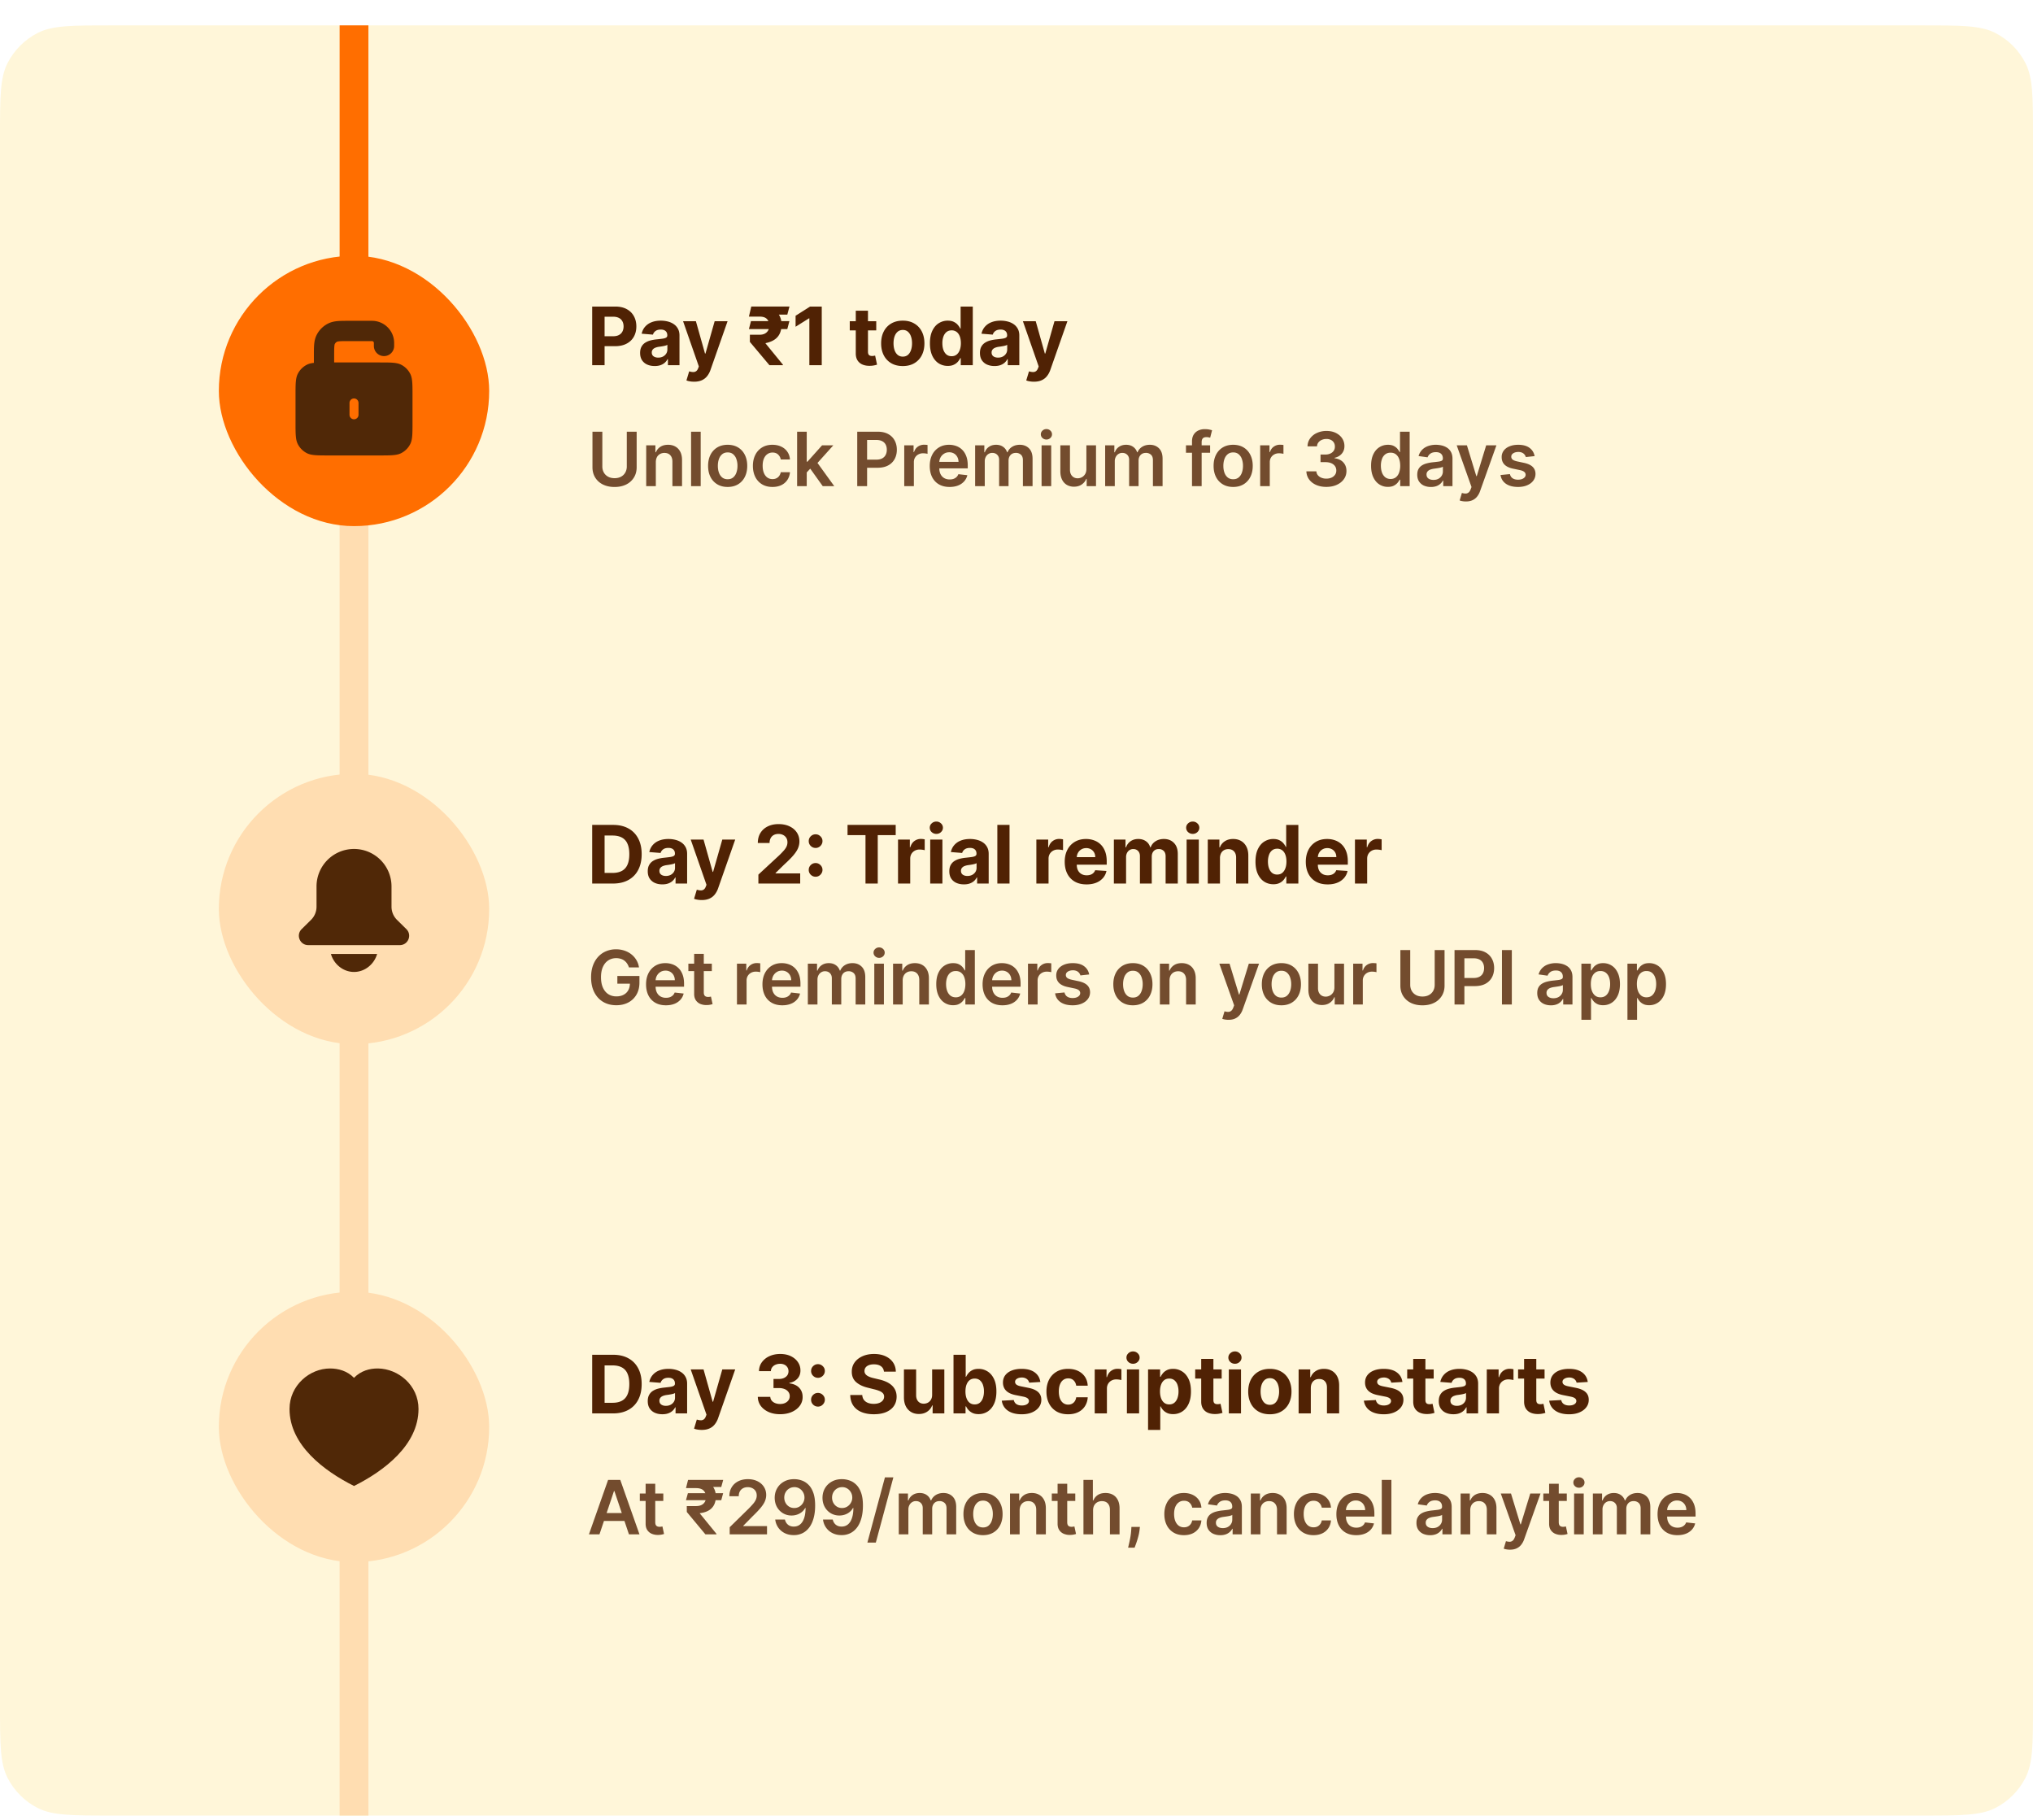 <svg xmlns="http://www.w3.org/2000/svg" width="353" height="316" fill="none"><g filter="url(#a)"><g clip-path="url(#b)"><path fill="#FFF6D9" d="M0 19.61C0 12.89 0 9.53 1.308 6.962a12 12 0 0 1 5.244-5.244C9.12.41 12.48.41 19.2.41h314.6c6.721 0 10.081 0 12.648 1.308a11.997 11.997 0 0 1 5.244 5.244C353 9.53 353 12.89 353 19.61v272.421c0 6.721 0 10.081-1.308 12.648a12.001 12.001 0 0 1-5.244 5.245c-2.567 1.307-5.927 1.307-12.648 1.307H19.2c-6.72 0-10.08 0-12.648-1.307a12.004 12.004 0 0 1-5.244-5.245C0 302.112 0 298.752 0 292.031V19.611Z"/><path stroke="#FF6E00" stroke-width="5" d="M61.47.41v55"/><path stroke="#FFDDB1" stroke-width="5" d="M61.47 80.41v55m0 31v55m0 41v55"/><rect width="46.94" height="46.94" x="38" y="40.41" fill="#FF6E00" rx="23.47"/><path fill="#502807" d="M64.594 51.703a3.844 3.844 0 0 1 3.844 3.844v.521a1.76 1.76 0 0 1-3.52 0v-.521a.323.323 0 0 0-.324-.322h-3.999c-.787 0-1.272 0-1.636.03-.332.027-.415.07-.42.072a.952.952 0 0 0-.415.415c-.003.007-.045.091-.072.42-.03.364-.03.849-.03 1.636v1.135h7.825c2.023 0 3.034 0 3.807.393.68.346 1.232.9 1.578 1.58.394.772.394 1.783.394 3.806V69.3c0 2.022 0 3.034-.394 3.806a3.61 3.61 0 0 1-1.578 1.579c-.773.393-1.784.393-3.807.393h-8.755c-2.022 0-3.034 0-3.806-.393a3.611 3.611 0 0 1-1.578-1.579c-.394-.772-.395-1.784-.395-3.806v-4.588c0-2.023 0-3.034.395-3.807a3.613 3.613 0 0 1 1.578-1.579c.337-.172.721-.266 1.215-.32v-1.208c0-.73-.002-1.382.043-1.922.045-.56.149-1.153.444-1.732a4.471 4.471 0 0 1 1.953-1.954c.58-.295 1.172-.398 1.732-.444.54-.044 1.193-.043 1.922-.043h4Zm-3.125 13.48a.782.782 0 0 0-.781.78v2.084a.782.782 0 0 0 1.563 0v-2.083a.781.781 0 0 0-.782-.781Z"/><rect width="46.94" height="46.94" x="38" y="130.352" fill="#FFDDB1" rx="23.47"/><path fill="#502807" d="M61.47 143.404a6.51 6.51 0 0 0-6.51 6.511v3.518a3.21 3.21 0 0 1-.956 2.285l-1.623 1.601c-1.034 1.021-.311 2.781 1.141 2.781h15.895c1.453 0 2.175-1.76 1.141-2.781l-1.623-1.601a3.21 3.21 0 0 1-.955-2.285v-3.518a6.51 6.51 0 0 0-6.51-6.511Zm-4.011 18.229c.494 1.751 2.102 3.125 4.01 3.125 1.91 0 3.518-1.374 4.012-3.125h-8.022Z"/><rect width="46.94" height="46.94" x="38" y="220.291" fill="#FFDDB1" rx="23.47"/><path fill="#502807" d="M50.272 240.637c0-4.119 3.517-7.031 7.031-7.031 1.433 0 2.98.413 4.165 1.625 1.177-1.214 2.708-1.646 4.18-1.625 3.495.051 7.02 2.903 7.02 7.031 0 6.27-6.01 10.779-11.198 13.373-5.188-2.594-11.198-7.103-11.198-13.373Z"/><path fill="#502204" d="M102.825 59.41V49.228h4.017c.773 0 1.431.148 1.974.443.544.291.958.697 1.243 1.218.288.517.433 1.113.433 1.79 0 .676-.146 1.272-.438 1.79-.292.516-.714.92-1.268 1.207-.55.289-1.216.433-1.998.433h-2.561v-1.725h2.213c.414 0 .755-.071 1.024-.214.272-.146.474-.346.606-.602.136-.258.204-.555.204-.89 0-.337-.068-.632-.204-.884a1.356 1.356 0 0 0-.606-.592c-.272-.142-.617-.214-1.034-.214h-1.452v8.422h-2.153Zm10.858.144c-.488 0-.922-.084-1.303-.253a2.098 2.098 0 0 1-.905-.76c-.219-.339-.328-.76-.328-1.264 0-.424.078-.78.234-1.069.155-.288.368-.52.636-.696a3.09 3.09 0 0 1 .915-.397 6.97 6.97 0 0 1 1.084-.19c.444-.046.802-.089 1.073-.128.272-.044.469-.106.592-.19a.414.414 0 0 0 .184-.367v-.03c0-.315-.099-.559-.298-.731-.196-.172-.474-.258-.835-.258-.382 0-.685.084-.91.253a1.165 1.165 0 0 0-.448.627l-1.959-.16c.1-.464.295-.865.587-1.203a2.817 2.817 0 0 1 1.129-.785c.464-.186 1.001-.279 1.61-.279.425 0 .831.05 1.219.15.391.099.737.253 1.039.462.305.209.545.477.72.805.176.325.264.715.264 1.169v5.15h-2.009v-1.059h-.059a2.17 2.17 0 0 1-.492.632c-.206.179-.453.32-.741.422-.289.1-.622.15-.999.15Zm.606-1.461c.312 0 .587-.062.825-.184a1.46 1.46 0 0 0 .562-.507c.136-.212.204-.453.204-.721v-.81a1.127 1.127 0 0 1-.273.119 5.147 5.147 0 0 1-.383.094c-.143.027-.285.051-.428.075l-.388.054a2.633 2.633 0 0 0-.651.174c-.186.08-.33.188-.432.324a.786.786 0 0 0-.155.497c0 .288.105.509.314.661.212.15.48.224.805.224Zm6.231 4.18c-.268 0-.52-.02-.756-.064a2.736 2.736 0 0 1-.576-.154l.477-1.58c.249.075.472.117.671.123a.853.853 0 0 0 .522-.139c.149-.1.27-.268.363-.507l.124-.323-2.739-7.855h2.227l1.581 5.608h.08l1.596-5.608h2.242l-2.968 8.461a3.57 3.57 0 0 1-.582 1.074 2.38 2.38 0 0 1-.92.711c-.371.17-.818.254-1.342.254Zm16.548-10.52-.363 1.383h-6.667l.358-1.382h6.672Zm-3.465 7.657-3.401-4.047.005-1.243h1.68c.375 0 .688-.07.94-.208.252-.14.441-.328.567-.567.126-.239.19-.51.194-.816-.004-.457-.138-.83-.403-1.118-.262-.292-.694-.438-1.298-.438h-1.849l.408-1.745h1.441c.846 0 1.55.128 2.113.383.567.252.991.612 1.273 1.079.285.467.429 1.024.433 1.67-.004.574-.1 1.074-.289 1.502a2.531 2.531 0 0 1-.88 1.069c-.398.285-.916.497-1.556.636l-.079.03 3.042 3.724v.09h-2.341Zm3.475-10.182-.373 1.402h-5.489l.373-1.402h5.489Zm5.607 0V59.41h-2.153v-8.138h-.06l-2.331 1.461v-1.909l2.52-1.596h2.024Zm9.462 2.546v1.59h-4.599v-1.59h4.599Zm-3.555-1.83h2.118v7.12c0 .195.03.348.089.457a.5.5 0 0 0 .249.224c.109.043.235.064.378.064.099 0 .199-.008.298-.025l.229-.044.333 1.576a5.864 5.864 0 0 1-.448.114 3.58 3.58 0 0 1-.701.085c-.51.02-.957-.048-1.342-.204a1.874 1.874 0 0 1-.89-.726c-.212-.328-.316-.743-.313-1.243v-7.398Zm8.163 9.615c-.773 0-1.441-.164-2.004-.492a3.37 3.37 0 0 1-1.298-1.382c-.305-.593-.457-1.281-.457-2.063 0-.789.152-1.478.457-2.068a3.33 3.33 0 0 1 1.298-1.383c.563-.33 1.231-.497 2.004-.497.772 0 1.438.166 1.998.498.564.328.998.788 1.303 1.382.305.59.457 1.279.457 2.068 0 .782-.152 1.47-.457 2.063a3.356 3.356 0 0 1-1.303 1.382c-.56.328-1.226.492-1.998.492Zm.01-1.64c.351 0 .644-.1.879-.299.236-.202.413-.477.532-.825.123-.348.184-.744.184-1.188 0-.444-.061-.84-.184-1.188a1.849 1.849 0 0 0-.532-.826c-.235-.202-.528-.303-.879-.303-.355 0-.653.101-.895.303-.239.203-.42.478-.542.826-.12.348-.179.744-.179 1.188 0 .444.059.84.179 1.188.122.348.303.623.542.825.242.2.54.299.895.299Zm7.799 1.615c-.58 0-1.105-.149-1.576-.447-.467-.302-.838-.744-1.113-1.327-.272-.587-.408-1.306-.408-2.158 0-.875.141-1.603.422-2.183.282-.583.657-1.019 1.124-1.307a2.88 2.88 0 0 1 1.546-.438c.428 0 .784.073 1.069.22.288.142.52.32.696.536.179.212.315.421.408.627h.064v-3.829h2.113V59.41h-2.088v-1.223h-.089a2.77 2.77 0 0 1-.423.632 2.094 2.094 0 0 1-.701.512c-.285.136-.633.203-1.044.203Zm.671-1.685c.342 0 .63-.093.865-.278.239-.19.421-.453.547-.79.129-.339.194-.735.194-1.189 0-.454-.063-.849-.189-1.183-.126-.335-.308-.593-.547-.776a1.388 1.388 0 0 0-.87-.273c-.348 0-.641.094-.88.283-.238.189-.419.45-.542.786a3.39 3.39 0 0 0-.184 1.163c0 .444.062.837.184 1.178.126.338.307.603.542.796.239.189.532.283.88.283Zm7.453 1.705a3.18 3.18 0 0 1-1.302-.253 2.092 2.092 0 0 1-.905-.76c-.219-.339-.328-.76-.328-1.264 0-.424.078-.78.233-1.069.156-.288.368-.52.637-.696.268-.175.573-.308.914-.397a6.97 6.97 0 0 1 1.084-.19c.444-.046.802-.089 1.074-.128.272-.044.469-.106.592-.19a.417.417 0 0 0 .184-.367v-.03c0-.315-.1-.559-.299-.731-.195-.172-.474-.258-.835-.258-.381 0-.684.084-.91.253a1.168 1.168 0 0 0-.447.627l-1.959-.16c.1-.464.295-.865.587-1.203a2.814 2.814 0 0 1 1.128-.785c.464-.186 1.001-.279 1.611-.279.424 0 .83.05 1.218.15.391.099.738.253 1.039.462.305.209.545.477.721.805.176.325.264.715.264 1.169v5.15h-2.009v-1.059h-.06a2.13 2.13 0 0 1-.492.632c-.205.179-.452.32-.741.422-.288.1-.621.15-.999.15Zm.607-1.461c.311 0 .586-.062.825-.184a1.46 1.46 0 0 0 .562-.507c.136-.212.204-.453.204-.721v-.81a1.154 1.154 0 0 1-.274.119c-.113.033-.24.064-.383.094-.142.027-.285.051-.427.075l-.388.054a2.61 2.61 0 0 0-.651.174c-.186.08-.33.188-.433.324a.786.786 0 0 0-.154.497c0 .288.104.509.313.661.212.15.481.224.806.224Zm6.231 4.18a4.2 4.2 0 0 1-.756-.064 2.764 2.764 0 0 1-.577-.154l.478-1.58c.248.075.472.117.671.123a.853.853 0 0 0 .522-.139c.149-.1.27-.268.363-.507l.124-.323-2.739-7.855h2.227l1.581 5.608h.08l1.595-5.608h2.243l-2.968 8.461a3.57 3.57 0 0 1-.582 1.074 2.387 2.387 0 0 1-.92.711c-.371.17-.819.254-1.342.254Z"/><path fill="#502204" d="M108.833 70.956h1.713v6.176c0 .677-.16 1.273-.481 1.787a3.245 3.245 0 0 1-1.338 1.205c-.576.286-1.248.43-2.018.43-.772 0-1.446-.144-2.022-.43a3.248 3.248 0 0 1-1.339-1.205c-.317-.514-.475-1.11-.475-1.787v-6.176h1.713v6.033c0 .394.086.745.258 1.053.176.308.422.55.739.725.317.172.692.258 1.126.258.434 0 .81-.086 1.127-.258a1.84 1.84 0 0 0 .738-.725 2.11 2.11 0 0 0 .259-1.053v-6.033Zm5.041 5.3v4.154h-1.671v-7.09h1.598v1.204h.083c.163-.397.423-.712.78-.946.36-.234.805-.351 1.334-.351.489 0 .916.105 1.279.314.366.21.649.512.849.91.203.396.303.878.3 1.444v4.515h-1.671v-4.256c0-.474-.123-.845-.369-1.113-.243-.268-.58-.401-1.011-.401a1.54 1.54 0 0 0-.78.194 1.34 1.34 0 0 0-.531.549c-.126.24-.19.53-.19.872Zm7.792-5.3v9.454h-1.671v-9.454h1.671Zm4.682 9.593c-.693 0-1.293-.153-1.801-.457a3.107 3.107 0 0 1-1.181-1.28c-.277-.547-.416-1.187-.416-1.92 0-.732.139-1.374.416-1.925a3.1 3.1 0 0 1 1.181-1.283c.508-.305 1.108-.457 1.801-.457.692 0 1.292.152 1.8.457.508.305.9.732 1.177 1.283.281.551.421 1.193.421 1.925 0 .733-.14 1.373-.421 1.92a3.071 3.071 0 0 1-1.177 1.28c-.508.304-1.108.457-1.8.457Zm.009-1.34c.376 0 .689-.102.942-.308.252-.21.44-.49.563-.84a3.45 3.45 0 0 0 .189-1.173 3.46 3.46 0 0 0-.189-1.177 1.864 1.864 0 0 0-.563-.845c-.253-.21-.566-.314-.942-.314-.385 0-.705.104-.96.314-.253.209-.442.49-.568.845-.123.35-.185.743-.185 1.177 0 .43.062.822.185 1.172.126.351.315.631.568.84.255.207.575.31.96.31Zm7.77 1.34c-.708 0-1.316-.156-1.823-.467a3.106 3.106 0 0 1-1.168-1.288c-.271-.55-.407-1.184-.407-1.902 0-.72.139-1.355.416-1.906a3.104 3.104 0 0 1 1.172-1.293c.508-.31 1.108-.466 1.801-.466.575 0 1.085.106 1.528.319.446.209.802.506 1.066.89.265.382.416.828.453 1.34h-1.598a1.523 1.523 0 0 0-.461-.855c-.24-.23-.562-.346-.965-.346-.342 0-.642.092-.9.277-.259.181-.46.443-.605.785-.142.341-.212.75-.212 1.228 0 .483.07.898.212 1.246.141.345.34.611.595.799.259.184.562.277.91.277.246 0 .466-.046.66-.139.197-.095.362-.232.494-.41a1.59 1.59 0 0 0 .272-.651h1.598a2.78 2.78 0 0 1-.444 1.334 2.62 2.62 0 0 1-1.043.904c-.44.216-.957.324-1.551.324Zm5.803-2.364-.004-2.017h.267l2.549-2.849h1.953l-3.135 3.49h-.346l-1.284 1.376Zm-1.523 2.225v-9.454h1.671v9.454h-1.671Zm4.45 0-2.308-3.227 1.126-1.177 3.181 4.404h-1.999Zm5.99 0v-9.454h3.545c.727 0 1.336.135 1.828.406.496.27.87.643 1.122 1.117.256.47.383 1.006.383 1.607 0 .606-.127 1.145-.383 1.615a2.734 2.734 0 0 1-1.131 1.113c-.498.268-1.112.402-1.842.402h-2.35v-1.408h2.119c.425 0 .773-.074 1.044-.222a1.4 1.4 0 0 0 .6-.61c.132-.258.198-.555.198-.89 0-.336-.066-.631-.198-.887a1.348 1.348 0 0 0-.605-.595c-.271-.145-.62-.217-1.048-.217h-1.57v8.023h-1.712Zm8.162 0v-7.09h1.62v1.18h.074c.13-.41.351-.725.665-.946a1.83 1.83 0 0 1 1.085-.337c.092 0 .195.004.309.013.117.007.214.018.291.033V74.8a1.764 1.764 0 0 0-.337-.064 3.108 3.108 0 0 0-.438-.033 1.69 1.69 0 0 0-.822.199c-.24.129-.43.309-.568.54-.138.23-.208.497-.208.799v4.168h-1.671Zm7.872.139c-.711 0-1.325-.148-1.842-.444a3.003 3.003 0 0 1-1.187-1.264c-.277-.548-.415-1.193-.415-1.935 0-.73.138-1.37.415-1.92a3.14 3.14 0 0 1 1.173-1.293c.501-.31 1.091-.466 1.768-.466.437 0 .849.07 1.237.212a2.79 2.79 0 0 1 1.034.647c.302.292.539.664.711 1.117.172.45.259.985.259 1.606v.513h-5.812v-1.127h4.21a1.801 1.801 0 0 0-.208-.854 1.51 1.51 0 0 0-.568-.595 1.596 1.596 0 0 0-.84-.217c-.342 0-.642.083-.9.25-.259.162-.46.378-.605.645a1.854 1.854 0 0 0-.217.873v.983c0 .413.075.766.226 1.062.151.292.362.517.633.674.271.154.588.23.951.23.243 0 .463-.033.66-.1.197-.072.368-.175.512-.31.145-.135.254-.303.328-.503l1.56.175a2.427 2.427 0 0 1-.563 1.08 2.75 2.75 0 0 1-1.052.711c-.428.167-.917.25-1.468.25Zm4.436-.139v-7.09h1.598v1.204h.083a1.88 1.88 0 0 1 .734-.95c.341-.232.749-.347 1.223-.347.48 0 .885.117 1.214.35.333.232.567.547.702.947h.074a1.94 1.94 0 0 1 .794-.942c.375-.237.82-.355 1.334-.355.653 0 1.185.206 1.597.618.413.413.619 1.015.619 1.806v4.76h-1.676v-4.502c0-.44-.117-.762-.351-.965a1.25 1.25 0 0 0-.858-.31c-.403 0-.719.127-.947.38-.224.249-.337.574-.337.974v4.422h-1.638v-4.57c0-.366-.111-.659-.333-.877-.218-.219-.505-.328-.859-.328-.24 0-.458.061-.655.185-.197.12-.354.29-.471.512a1.6 1.6 0 0 0-.175.766v4.312h-1.672Zm11.537 0v-7.09h1.672v7.09h-1.672Zm.841-8.097a.977.977 0 0 1-.684-.263.85.85 0 0 1-.286-.642c0-.252.096-.466.286-.642a.967.967 0 0 1 .684-.267c.267 0 .495.089.683.267a.84.84 0 0 1 .286.642c0 .25-.095.463-.286.642a.966.966 0 0 1-.683.263Zm6.939 5.115v-4.109h1.671v7.091h-1.621v-1.26h-.073c-.16.397-.424.722-.79.974-.363.252-.811.379-1.343.379a2.42 2.42 0 0 1-1.233-.31 2.149 2.149 0 0 1-.831-.91c-.2-.4-.3-.883-.3-1.449V73.32h1.671v4.257c0 .449.123.806.37 1.07.246.265.569.398.969.398.246 0 .485-.06.716-.18.23-.12.42-.299.567-.536.151-.24.227-.54.227-.9Zm3.259 2.982v-7.09h1.598v1.204h.083a1.87 1.87 0 0 1 .734-.95c.341-.232.749-.347 1.223-.347.48 0 .885.117 1.214.35.333.232.566.547.702.947h.074c.157-.394.421-.708.794-.942.375-.237.82-.355 1.334-.355.652 0 1.185.206 1.597.618.413.413.619 1.015.619 1.806v4.76h-1.676v-4.502c0-.44-.117-.762-.351-.965a1.252 1.252 0 0 0-.858-.31c-.404 0-.719.127-.947.38-.224.249-.337.574-.337.974v4.422h-1.639v-4.57c0-.366-.11-.659-.332-.877-.219-.219-.505-.328-.859-.328-.24 0-.458.061-.655.185-.197.12-.354.29-.471.512a1.6 1.6 0 0 0-.176.766v4.312h-1.671Zm18.223-7.09v1.292h-4.191v-1.293h4.191Zm-3.143 7.09v-7.76c0-.477.098-.874.295-1.191.2-.317.468-.554.803-.711a2.606 2.606 0 0 1 1.118-.236c.289 0 .546.023.771.07.224.046.39.087.498.124L210.126 72a2.895 2.895 0 0 0-.268-.065 1.624 1.624 0 0 0-.36-.037c-.311 0-.531.076-.66.227-.126.147-.19.36-.19.637v7.65h-1.675Zm7.149.139c-.693 0-1.293-.153-1.801-.457a3.109 3.109 0 0 1-1.182-1.28c-.277-.547-.415-1.187-.415-1.92 0-.732.138-1.374.415-1.925.281-.55.674-.978 1.182-1.283.508-.305 1.108-.457 1.801-.457.692 0 1.292.152 1.8.457.508.305.9.732 1.177 1.283.28.551.42 1.193.42 1.925 0 .733-.14 1.373-.42 1.92a3.071 3.071 0 0 1-1.177 1.28c-.508.304-1.108.457-1.8.457Zm.009-1.34c.375 0 .689-.102.942-.308.252-.21.44-.49.563-.84a3.45 3.45 0 0 0 .189-1.173 3.46 3.46 0 0 0-.189-1.177 1.864 1.864 0 0 0-.563-.845c-.253-.21-.567-.314-.942-.314-.385 0-.705.104-.96.314-.253.209-.442.49-.568.845-.123.35-.185.743-.185 1.177 0 .43.062.822.185 1.172.126.351.315.631.568.84.255.207.575.31.96.31Zm4.677 1.201v-7.09h1.62v1.18h.074c.129-.41.351-.725.665-.946a1.828 1.828 0 0 1 1.085-.337c.092 0 .195.004.309.013.117.007.214.018.291.033V74.8a1.764 1.764 0 0 0-.337-.064 3.11 3.11 0 0 0-.439-.033 1.69 1.69 0 0 0-.821.199c-.24.129-.43.309-.568.54-.139.23-.208.497-.208.799v4.168h-1.671Zm11.493.13c-.664 0-1.255-.115-1.772-.342-.514-.228-.921-.545-1.219-.951a2.466 2.466 0 0 1-.476-1.408h1.736c.016.255.1.478.254.67.154.187.359.333.614.438.256.104.542.157.859.157.338 0 .638-.059.9-.176a1.48 1.48 0 0 0 .614-.498c.148-.213.22-.457.217-.734a1.274 1.274 0 0 0-.222-.757 1.478 1.478 0 0 0-.655-.513c-.283-.123-.625-.184-1.025-.184h-.836v-1.32h.836c.329 0 .617-.058.863-.172.25-.114.445-.274.587-.48.141-.209.21-.45.207-.724.003-.268-.057-.5-.18-.698-.12-.2-.291-.355-.512-.466a1.687 1.687 0 0 0-.771-.166 2.03 2.03 0 0 0-.803.157 1.459 1.459 0 0 0-.596.448c-.151.19-.231.418-.24.683h-1.648a2.4 2.4 0 0 1 .457-1.394 2.943 2.943 0 0 1 1.182-.942 3.9 3.9 0 0 1 1.657-.342c.631 0 1.179.119 1.644.356.467.234.829.55 1.084.946.256.397.384.836.384 1.316.003.532-.154.979-.471 1.339-.314.36-.727.595-1.237.706v.074c.664.092 1.174.338 1.528.739.357.396.534.89.53 1.481 0 .53-.15 1.004-.452 1.422-.298.416-.711.742-1.237.979-.523.237-1.124.355-1.801.355Zm10.69-.005a2.682 2.682 0 0 1-1.496-.43c-.44-.286-.788-.701-1.044-1.246-.255-.545-.383-1.206-.383-1.985 0-.788.13-1.453.388-1.994.262-.545.614-.956 1.057-1.233.443-.28.937-.42 1.482-.42.416 0 .757.07 1.025.212.268.139.48.307.637.504.157.193.279.377.365.549h.069v-3.536h1.676v9.454h-1.644v-1.117h-.101a2.855 2.855 0 0 1-.374.55c-.163.19-.379.353-.646.489-.268.135-.605.203-1.011.203Zm.466-1.371c.354 0 .655-.096.905-.287.249-.193.438-.463.567-.807a3.41 3.41 0 0 0 .194-1.205c0-.459-.064-.857-.194-1.196a1.696 1.696 0 0 0-.563-.79c-.246-.187-.549-.281-.909-.281-.373 0-.683.097-.933.29a1.761 1.761 0 0 0-.563.804 3.376 3.376 0 0 0-.189 1.173c0 .443.063.838.189 1.186.129.345.319.617.568.817.252.197.562.296.928.296Zm7.001 1.39a2.96 2.96 0 0 1-1.214-.24 1.979 1.979 0 0 1-.849-.721c-.207-.317-.31-.708-.31-1.172 0-.4.074-.732.222-.993.148-.262.349-.471.605-.628.255-.157.543-.275.863-.355a7.007 7.007 0 0 1 1.002-.18 38.53 38.53 0 0 0 1.011-.116c.258-.037.446-.092.563-.166.12-.077.18-.196.18-.356V75.6c0-.348-.103-.617-.309-.808-.207-.19-.504-.286-.891-.286-.41 0-.734.089-.974.267a1.34 1.34 0 0 0-.481.633l-1.56-.222a2.5 2.5 0 0 1 .609-1.08c.284-.292.63-.51 1.039-.656a3.973 3.973 0 0 1 1.357-.221c.342 0 .682.04 1.021.12.338.08.647.212.928.397a2 2 0 0 1 .674.743c.172.314.258.707.258 1.177v4.746h-1.606v-.974h-.056a2.043 2.043 0 0 1-.429.554 2.07 2.07 0 0 1-.688.41 2.774 2.774 0 0 1-.965.153Zm.434-1.229c.336 0 .626-.066.873-.198.246-.136.435-.314.567-.536a1.36 1.36 0 0 0 .204-.724v-.836a.795.795 0 0 1-.268.12 3.62 3.62 0 0 1-.416.097 12.66 12.66 0 0 1-.457.074l-.392.055c-.249.034-.473.09-.67.166a1.112 1.112 0 0 0-.466.323.79.79 0 0 0-.171.527c0 .308.113.54.337.697.225.157.511.235.859.235Zm5.645 3.744a3.38 3.38 0 0 1-.632-.055 2.335 2.335 0 0 1-.457-.12l.388-1.302c.243.07.46.105.65.102a.8.8 0 0 0 .504-.18c.147-.114.272-.305.374-.573l.143-.383-2.572-7.239h1.773l1.634 5.355h.074l1.639-5.355h1.777l-2.839 7.95a3.188 3.188 0 0 1-.526.965c-.219.27-.486.477-.803.618-.314.145-.69.217-1.127.217Zm11.926-7.876-1.523.167a1.233 1.233 0 0 0-.226-.434 1.131 1.131 0 0 0-.425-.328 1.55 1.55 0 0 0-.656-.125c-.347 0-.64.076-.877.227-.234.15-.349.346-.346.586a.613.613 0 0 0 .226.503c.157.13.416.236.776.319l1.209.258c.671.145 1.17.374 1.496.688.329.314.495.725.499 1.233-.004.446-.134.84-.393 1.181-.255.339-.611.604-1.066.794-.456.191-.979.287-1.57.287-.868 0-1.566-.182-2.096-.545-.529-.366-.845-.876-.946-1.528l1.629-.157c.074.32.231.562.471.725.24.163.553.244.938.244.397 0 .715-.081.955-.244.243-.163.365-.365.365-.605a.63.63 0 0 0-.236-.503c-.154-.133-.394-.234-.72-.305l-1.209-.254c-.68-.141-1.184-.38-1.51-.715-.326-.339-.488-.767-.485-1.284a1.819 1.819 0 0 1 .356-1.135c.243-.324.58-.573 1.011-.748.434-.179.934-.268 1.5-.268.831 0 1.485.177 1.962.53.48.355.777.833.891 1.436Z" opacity=".8"/><path fill="#502204" d="M106.435 149.41h-3.61v-10.182h3.64c1.024 0 1.905.204 2.644.612.74.404 1.308.986 1.706 1.745.401.759.601 1.667.601 2.724 0 1.061-.2 1.972-.601 2.735a4.143 4.143 0 0 1-1.715 1.755c-.743.407-1.631.611-2.665.611Zm-1.457-1.844h1.367c.637 0 1.172-.113 1.606-.338.438-.229.766-.582.984-1.059.223-.481.334-1.101.334-1.86 0-.752-.111-1.367-.334-1.844a2.153 2.153 0 0 0-.979-1.054c-.434-.226-.969-.338-1.606-.338h-1.372v6.493Zm10.031 1.988c-.488 0-.922-.084-1.303-.253a2.101 2.101 0 0 1-.905-.761c-.218-.338-.328-.759-.328-1.263 0-.424.078-.78.234-1.069.156-.288.368-.52.636-.696.269-.175.574-.308.915-.397.345-.09.706-.153 1.084-.189.444-.047.802-.09 1.074-.129.271-.044.469-.107.591-.189a.415.415 0 0 0 .184-.368v-.03c0-.315-.099-.559-.298-.731-.196-.172-.474-.258-.835-.258-.381 0-.685.084-.91.253a1.173 1.173 0 0 0-.448.626l-1.958-.159c.099-.464.295-.865.586-1.203a2.817 2.817 0 0 1 1.129-.785c.464-.186 1.001-.279 1.611-.279.424 0 .83.05 1.218.15.391.099.737.253 1.039.462.305.209.545.477.721.805.175.325.263.715.263 1.169v5.15h-2.008v-1.059h-.06a2.176 2.176 0 0 1-.492.632 2.291 2.291 0 0 1-.741.422c-.288.1-.621.149-.999.149Zm.606-1.461c.312 0 .587-.062.826-.184.238-.126.425-.295.561-.507.136-.212.204-.453.204-.721v-.811a1.149 1.149 0 0 1-.273.12 5.264 5.264 0 0 1-.383.094c-.143.027-.285.052-.428.075l-.387.054a2.674 2.674 0 0 0-.652.174c-.185.08-.33.188-.432.324a.784.784 0 0 0-.154.497c0 .288.104.509.313.661.212.149.48.224.805.224Zm6.231 4.181c-.268 0-.52-.022-.755-.065a2.76 2.76 0 0 1-.577-.154l.477-1.581c.249.076.473.118.671.124a.843.843 0 0 0 .522-.139c.15-.099.271-.268.363-.507l.125-.323-2.74-7.855h2.228l1.581 5.608h.079l1.596-5.608h2.242l-2.968 8.461a3.528 3.528 0 0 1-.582 1.074 2.37 2.37 0 0 1-.919.711c-.372.169-.819.254-1.343.254Zm9.836-2.864v-1.551l3.625-3.356c.308-.298.566-.567.775-.805.212-.239.373-.473.482-.701.11-.232.164-.482.164-.751 0-.298-.068-.555-.203-.771a1.346 1.346 0 0 0-.557-.502 1.752 1.752 0 0 0-.801-.179c-.311 0-.583.063-.815.189a1.305 1.305 0 0 0-.537.542 1.76 1.76 0 0 0-.189.84h-2.043c0-.666.151-1.244.452-1.735.302-.49.724-.87 1.268-1.138.544-.269 1.17-.403 1.879-.403.729 0 1.364.129 1.904.388.544.255.967.61 1.268 1.064.302.454.453.974.453 1.561 0 .384-.077.764-.229 1.138-.149.375-.416.791-.801 1.248-.384.454-.926 1-1.625 1.636l-1.487 1.457v.069h4.276v1.76h-7.259Zm9.936-1.183c-.328 0-.609-.116-.845-.348a1.151 1.151 0 0 1-.348-.845c0-.325.116-.603.348-.835.236-.232.517-.349.845-.349.319 0 .597.117.836.349.238.232.358.51.358.835 0 .218-.057.419-.169.601a1.3 1.3 0 0 1-.433.433 1.14 1.14 0 0 1-.592.159Zm0-4.997c-.328 0-.609-.116-.845-.348a1.15 1.15 0 0 1-.348-.845c0-.325.116-.601.348-.83.236-.232.517-.348.845-.348.319 0 .597.116.836.348.238.229.358.505.358.83 0 .222-.057.425-.169.607-.11.179-.254.321-.433.427a1.14 1.14 0 0 1-.592.159Zm5.545-2.227v-1.775h8.362v1.775h-3.117v8.407h-2.128v-8.407h-3.117Zm8.766 8.407v-7.636h2.054v1.332h.079c.139-.474.373-.832.701-1.074a1.845 1.845 0 0 1 1.134-.368c.106 0 .22.007.343.02.122.014.23.032.323.055v1.879c-.1-.03-.237-.056-.413-.079a3.744 3.744 0 0 0-.482-.035c-.312 0-.59.068-.835.204a1.492 1.492 0 0 0-.577.557 1.606 1.606 0 0 0-.209.825v4.32h-2.118Zm5.589 0v-7.636h2.118v7.636h-2.118Zm1.064-8.621c-.315 0-.585-.104-.811-.313a1.014 1.014 0 0 1-.333-.76c0-.292.111-.542.333-.751.226-.212.496-.318.811-.318.315 0 .583.106.805.318a.99.99 0 0 1 .338.751c0 .295-.113.548-.338.76-.222.209-.49.313-.805.313Zm4.788 8.765c-.487 0-.922-.084-1.303-.253a2.101 2.101 0 0 1-.905-.761c-.218-.338-.328-.759-.328-1.263 0-.424.078-.78.234-1.069.156-.288.368-.52.636-.696.269-.175.574-.308.915-.397.345-.09.706-.153 1.084-.189.444-.047.802-.09 1.074-.129.272-.044.469-.107.591-.189a.415.415 0 0 0 .184-.368v-.03c0-.315-.099-.559-.298-.731-.196-.172-.474-.258-.835-.258-.381 0-.685.084-.91.253a1.166 1.166 0 0 0-.447.626l-1.959-.159c.099-.464.295-.865.586-1.203a2.817 2.817 0 0 1 1.129-.785c.464-.186 1.001-.279 1.611-.279.424 0 .83.05 1.218.15.391.099.737.253 1.039.462.305.209.545.477.721.805.175.325.263.715.263 1.169v5.15h-2.008v-1.059h-.06a2.176 2.176 0 0 1-.492.632 2.291 2.291 0 0 1-.741.422c-.288.1-.621.149-.999.149Zm.606-1.461c.312 0 .587-.062.826-.184.238-.126.426-.295.561-.507.136-.212.204-.453.204-.721v-.811a1.149 1.149 0 0 1-.273.12c-.113.033-.24.064-.383.094-.143.027-.285.052-.428.075l-.387.054a2.674 2.674 0 0 0-.652.174 1.05 1.05 0 0 0-.432.324.784.784 0 0 0-.154.497c0 .288.104.509.313.661.212.149.481.224.805.224Zm7.315-8.865v10.182h-2.118v-10.182h2.118Zm4.657 10.182v-7.636h2.053v1.332h.08c.139-.474.373-.832.701-1.074a1.844 1.844 0 0 1 1.133-.368 3.264 3.264 0 0 1 .667.075v1.879c-.1-.03-.237-.056-.413-.079a3.756 3.756 0 0 0-.482-.035c-.312 0-.59.068-.836.204a1.489 1.489 0 0 0-.576.557 1.606 1.606 0 0 0-.209.825v4.32h-2.118Zm8.713.149c-.785 0-1.461-.159-2.028-.477a3.267 3.267 0 0 1-1.303-1.362c-.305-.59-.457-1.288-.457-2.093 0-.786.152-1.475.457-2.068a3.372 3.372 0 0 1 1.288-1.387c.557-.332 1.21-.498 1.959-.498a4 4 0 0 1 1.407.244c.437.159.818.399 1.143.721.328.321.583.726.766 1.213.182.484.273 1.051.273 1.7v.582h-6.448v-1.313h4.455c0-.305-.067-.575-.199-.81a1.435 1.435 0 0 0-.552-.552 1.573 1.573 0 0 0-.811-.204c-.321 0-.606.075-.855.224a1.566 1.566 0 0 0-.576.592c-.14.245-.211.518-.214.82v1.248c0 .378.069.704.209.979.142.275.343.487.601.637.259.149.565.223.92.223.235 0 .451-.033.646-.099a1.29 1.29 0 0 0 .821-.786l1.958.13c-.099.47-.303.881-.611 1.233a3.074 3.074 0 0 1-1.183.815c-.481.192-1.036.288-1.666.288Zm4.747-.149v-7.636h2.019v1.347h.089c.159-.447.424-.8.796-1.059.371-.258.815-.388 1.332-.388.524 0 .97.131 1.337.393.368.259.614.61.736 1.054h.08c.156-.437.437-.787.845-1.049.411-.265.896-.398 1.457-.398.712 0 1.291.227 1.735.681.447.451.671 1.091.671 1.92v5.135h-2.113v-4.718c0-.424-.113-.742-.338-.954a1.183 1.183 0 0 0-.845-.319c-.385 0-.685.123-.9.368-.216.242-.323.562-.323.96v4.663h-2.054v-4.763c0-.374-.107-.672-.323-.895-.212-.222-.492-.333-.84-.333-.235 0-.447.06-.636.179-.186.116-.333.28-.443.493a1.566 1.566 0 0 0-.164.735v4.584h-2.118Zm12.63 0v-7.636h2.118v7.636h-2.118Zm1.064-8.621c-.315 0-.585-.104-.811-.313a1.014 1.014 0 0 1-.333-.76c0-.292.111-.542.333-.751.226-.212.496-.318.811-.318.315 0 .583.106.805.318a.99.99 0 0 1 .338.751c0 .295-.113.548-.338.76-.222.209-.49.313-.805.313Zm4.728 4.206v4.415h-2.118v-7.636h2.019v1.347h.089c.169-.444.453-.795.85-1.054.398-.262.88-.393 1.447-.393.53 0 .993.116 1.387.348.395.232.701.564.92.995.219.427.328.938.328 1.531v4.862h-2.118v-4.484c.003-.468-.116-.832-.358-1.094-.242-.265-.575-.398-.999-.398-.285 0-.537.062-.756.184a1.291 1.291 0 0 0-.507.537 1.86 1.86 0 0 0-.184.84Zm9.265 4.539c-.58 0-1.105-.149-1.576-.447-.467-.302-.838-.744-1.113-1.327-.272-.587-.408-1.306-.408-2.158 0-.875.141-1.603.422-2.183.282-.583.657-1.019 1.124-1.307a2.877 2.877 0 0 1 1.546-.438c.428 0 .784.073 1.069.219.288.143.52.322.696.537.179.212.315.421.408.626h.064v-3.828h2.113v10.182h-2.088v-1.223h-.089a2.77 2.77 0 0 1-.423.632 2.102 2.102 0 0 1-.701.512c-.285.136-.633.203-1.044.203Zm.671-1.685c.342 0 .63-.093.865-.278.239-.189.421-.453.547-.791.13-.338.194-.734.194-1.188 0-.454-.063-.849-.189-1.183-.126-.335-.308-.594-.547-.776a1.39 1.39 0 0 0-.87-.273c-.348 0-.641.094-.88.283a1.742 1.742 0 0 0-.542.786 3.383 3.383 0 0 0-.184 1.163c0 .444.062.837.184 1.178.126.338.307.603.542.796.239.189.532.283.88.283Zm8.756 1.71c-.786 0-1.462-.159-2.029-.477a3.271 3.271 0 0 1-1.302-1.362c-.305-.59-.458-1.288-.458-2.093 0-.786.153-1.475.458-2.068a3.376 3.376 0 0 1 1.287-1.387c.557-.332 1.21-.498 1.959-.498.504 0 .973.082 1.407.244.438.159.819.399 1.144.721.328.321.583.726.765 1.213.183.484.274 1.051.274 1.7v.582h-6.448v-1.313h4.454c0-.305-.066-.575-.199-.81a1.422 1.422 0 0 0-.552-.552 1.572 1.572 0 0 0-.81-.204 1.63 1.63 0 0 0-.855.224 1.569 1.569 0 0 0-.577.592c-.139.245-.21.518-.214.82v1.248c0 .378.07.704.209.979.143.275.343.487.602.637.258.149.565.223.92.223.235 0 .45-.033.646-.099.195-.066.363-.166.502-.298a1.3 1.3 0 0 0 .318-.488l1.959.13a2.67 2.67 0 0 1-.612 1.233 3.066 3.066 0 0 1-1.183.815c-.48.192-1.036.288-1.665.288Zm4.747-.149v-7.636h2.053v1.332h.08c.139-.474.372-.832.701-1.074a1.844 1.844 0 0 1 1.133-.368 3.264 3.264 0 0 1 .666.075v1.879a2.725 2.725 0 0 0-.412-.079 3.758 3.758 0 0 0-.483-.035c-.311 0-.59.068-.835.204a1.489 1.489 0 0 0-.576.557c-.14.238-.209.513-.209.825v4.32h-2.118Z"/><path fill="#502204" d="M109.207 163.975a2.426 2.426 0 0 0-.319-.67c-.132-.2-.292-.37-.48-.512a1.936 1.936 0 0 0-.637-.319 2.688 2.688 0 0 0-.785-.11c-.508 0-.96.127-1.357.383-.397.255-.709.631-.937 1.126-.225.493-.337 1.093-.337 1.801 0 .714.112 1.318.337 1.814.225.495.537.872.937 1.131.4.255.865.383 1.394.383.48 0 .896-.092 1.247-.277.354-.185.626-.446.817-.785.191-.341.286-.741.286-1.2l.388.06h-2.567v-1.339h3.836v1.136c0 .809-.172 1.51-.517 2.1a3.524 3.524 0 0 1-1.422 1.367c-.603.317-1.295.475-2.077.475-.871 0-1.636-.195-2.294-.586-.656-.394-1.168-.952-1.538-1.676-.366-.726-.549-1.588-.549-2.585 0-.763.108-1.445.323-2.045.219-.6.523-1.109.914-1.528.391-.422.85-.742 1.376-.96a4.373 4.373 0 0 1 1.717-.333 4.52 4.52 0 0 1 1.464.231c.452.151.854.366 1.204.646.354.281.645.613.873.998.228.384.377.809.448 1.274h-1.745Zm6.415 6.574c-.711 0-1.325-.148-1.842-.444a3.001 3.001 0 0 1-1.187-1.264c-.277-.548-.415-1.193-.415-1.935 0-.729.138-1.369.415-1.92.28-.554.671-.985 1.173-1.293.502-.311 1.091-.466 1.768-.466.437 0 .849.071 1.237.212a2.79 2.79 0 0 1 1.034.647c.302.292.539.664.711 1.117.173.449.259.985.259 1.606v.513h-5.812v-1.127h4.21a1.792 1.792 0 0 0-.208-.854 1.506 1.506 0 0 0-.568-.595 1.592 1.592 0 0 0-.84-.217c-.341 0-.642.083-.9.249-.259.163-.46.379-.605.646a1.869 1.869 0 0 0-.217.873v.983c0 .413.076.767.226 1.062.151.292.362.517.633.674.271.154.588.231.951.231.243 0 .463-.034.66-.102.197-.071.368-.174.512-.309.145-.135.254-.303.328-.503l1.561.175a2.43 2.43 0 0 1-.564 1.08 2.737 2.737 0 0 1-1.052.711c-.428.167-.917.25-1.468.25Zm7.977-7.23v1.293h-4.076v-1.293h4.076Zm-3.069-1.699h1.671v6.657c0 .225.034.397.101.517a.548.548 0 0 0 .277.24c.114.044.24.065.379.065a2.072 2.072 0 0 0 .489-.065l.282 1.307c-.09.031-.217.065-.383.101a3.134 3.134 0 0 1-.601.065 2.741 2.741 0 0 1-1.131-.189 1.76 1.76 0 0 1-.798-.656c-.194-.295-.29-.664-.286-1.108v-6.934Zm7.432 8.79v-7.091h1.62v1.182h.074c.129-.409.351-.725.665-.946a1.826 1.826 0 0 1 1.085-.337c.092 0 .195.004.309.014.117.006.214.016.291.032v1.537a1.782 1.782 0 0 0-.337-.064 3.041 3.041 0 0 0-.439-.033c-.305 0-.578.066-.822.199-.24.129-.429.309-.567.54a1.517 1.517 0 0 0-.208.798v4.169h-1.671Zm7.871.139c-.711 0-1.325-.148-1.842-.444a3 3 0 0 1-1.186-1.264c-.277-.548-.416-1.193-.416-1.935 0-.729.139-1.369.416-1.92.28-.554.671-.985 1.172-1.293.502-.311 1.091-.466 1.769-.466.437 0 .849.071 1.237.212.391.139.735.354 1.034.647.301.292.538.664.711 1.117.172.449.258.985.258 1.606v.513h-5.812v-1.127h4.21a1.803 1.803 0 0 0-.207-.854 1.513 1.513 0 0 0-.568-.595 1.592 1.592 0 0 0-.84-.217c-.342 0-.642.083-.901.249-.258.163-.46.379-.604.646a1.857 1.857 0 0 0-.217.873v.983c0 .413.075.767.226 1.062.151.292.361.517.632.674.271.154.588.231.951.231.243 0 .463-.034.66-.102a1.48 1.48 0 0 0 .513-.309c.145-.135.254-.303.328-.503l1.56.175a2.42 2.42 0 0 1-.563 1.08 2.74 2.74 0 0 1-1.053.711c-.428.167-.917.25-1.468.25Zm4.437-.139v-7.091h1.597v1.205h.083c.148-.406.393-.723.734-.951.342-.231.75-.346 1.224-.346.48 0 .885.117 1.214.351.332.231.566.546.702.946h.074c.157-.394.421-.708.794-.942.375-.237.82-.355 1.334-.355.652 0 1.185.206 1.597.619.412.412.619 1.014.619 1.805v4.759h-1.676v-4.501c0-.44-.117-.762-.351-.965a1.253 1.253 0 0 0-.859-.309c-.403 0-.718.126-.946.378-.225.25-.337.574-.337.975v4.422h-1.639v-4.57c0-.366-.111-.659-.332-.877-.219-.219-.505-.328-.859-.328-.24 0-.458.061-.655.185-.197.12-.354.29-.471.512a1.601 1.601 0 0 0-.176.766v4.312h-1.671Zm11.537 0v-7.091h1.671v7.091h-1.671Zm.84-8.097a.978.978 0 0 1-.683-.263.85.85 0 0 1-.286-.642.84.84 0 0 1 .286-.642.968.968 0 0 1 .683-.267c.268 0 .496.089.684.267.19.176.286.39.286.642a.853.853 0 0 1-.286.642.968.968 0 0 1-.684.263Zm4.091 3.942v4.155h-1.671v-7.091h1.597v1.205h.083c.163-.397.423-.712.78-.946.36-.234.805-.351 1.334-.351.49 0 .916.105 1.279.314.366.209.65.512.85.909.203.397.303.879.3 1.445v4.515h-1.671v-4.256c0-.474-.124-.845-.37-1.113-.243-.268-.58-.401-1.011-.401-.292 0-.552.064-.78.193-.225.127-.402.31-.531.55-.126.24-.189.531-.189.872Zm8.752 4.28a2.678 2.678 0 0 1-1.496-.43c-.44-.286-.788-.701-1.043-1.246-.256-.545-.383-1.206-.383-1.985 0-.788.129-1.453.388-1.994.261-.545.614-.956 1.057-1.233.443-.28.937-.42 1.482-.42.415 0 .757.071 1.024.212.268.139.481.307.638.503.156.194.278.377.364.55h.069v-3.536h1.676v9.454h-1.643v-1.117h-.102a2.866 2.866 0 0 1-.374.549 2.059 2.059 0 0 1-.646.49c-.268.135-.605.203-1.011.203Zm.466-1.371c.354 0 .656-.096.905-.287.249-.193.439-.463.568-.807.129-.345.194-.747.194-1.205 0-.459-.065-.857-.194-1.196a1.695 1.695 0 0 0-.563-.789c-.247-.188-.55-.282-.91-.282-.372 0-.683.097-.932.291-.25.194-.437.461-.563.803-.127.342-.19.733-.19 1.173 0 .443.063.838.19 1.186.129.345.318.617.567.817.253.197.562.296.928.296Zm8.1 1.385c-.711 0-1.325-.148-1.842-.444a3 3 0 0 1-1.186-1.264c-.277-.548-.416-1.193-.416-1.935 0-.729.139-1.369.416-1.92.28-.554.671-.985 1.172-1.293.502-.311 1.091-.466 1.769-.466.437 0 .849.071 1.237.212.391.139.735.354 1.034.647.301.292.538.664.711 1.117.172.449.258.985.258 1.606v.513h-5.812v-1.127h4.21a1.803 1.803 0 0 0-.207-.854 1.513 1.513 0 0 0-.568-.595 1.592 1.592 0 0 0-.84-.217c-.342 0-.642.083-.901.249-.258.163-.46.379-.604.646a1.857 1.857 0 0 0-.217.873v.983c0 .413.075.767.226 1.062.151.292.362.517.632.674.271.154.588.231.951.231.243 0 .464-.034.661-.102.196-.071.367-.174.512-.309.145-.135.254-.303.328-.503l1.56.175a2.42 2.42 0 0 1-.563 1.08 2.74 2.74 0 0 1-1.053.711c-.427.167-.917.25-1.468.25Zm4.437-.139v-7.091h1.621v1.182h.073c.13-.409.351-.725.665-.946a1.828 1.828 0 0 1 1.085-.337c.092 0 .195.004.309.014.117.006.214.016.291.032v1.537a1.782 1.782 0 0 0-.337-.064 3.038 3.038 0 0 0-.438-.033c-.305 0-.579.066-.822.199-.24.129-.429.309-.568.54a1.526 1.526 0 0 0-.208.798v4.169h-1.671Zm10.629-5.216-1.524.166a1.213 1.213 0 0 0-.226-.434 1.11 1.11 0 0 0-.425-.328 1.546 1.546 0 0 0-.655-.125c-.348 0-.64.076-.877.227-.234.15-.35.346-.346.586a.61.61 0 0 0 .226.503c.157.129.415.236.775.319l1.21.258c.671.145 1.169.374 1.496.688.329.314.495.725.498 1.233-.003.446-.134.84-.392 1.181-.256.339-.611.604-1.067.794-.455.191-.978.287-1.569.287-.868 0-1.567-.182-2.096-.545-.529-.366-.845-.876-.947-1.528l1.63-.157c.074.32.231.562.471.725.24.163.552.244.937.244.397 0 .716-.081.956-.244.243-.163.364-.365.364-.605a.629.629 0 0 0-.235-.503c-.154-.133-.394-.234-.72-.305l-1.21-.254c-.68-.141-1.183-.38-1.509-.715-.326-.339-.488-.767-.485-1.284a1.816 1.816 0 0 1 .355-1.135c.244-.324.581-.573 1.011-.748.434-.179.935-.268 1.501-.268.831 0 1.485.177 1.962.531.48.354.777.832.891 1.436Zm7.588 5.355c-.693 0-1.293-.153-1.801-.457a3.108 3.108 0 0 1-1.181-1.279c-.277-.548-.416-1.188-.416-1.921 0-.732.139-1.374.416-1.925a3.1 3.1 0 0 1 1.181-1.283c.508-.305 1.108-.457 1.801-.457.692 0 1.292.152 1.8.457.508.305.9.732 1.177 1.283.281.551.421 1.193.421 1.925 0 .733-.14 1.373-.421 1.921a3.073 3.073 0 0 1-1.177 1.279c-.508.304-1.108.457-1.8.457Zm.009-1.339c.376 0 .689-.103.942-.309.252-.21.44-.49.563-.841.126-.35.189-.741.189-1.172a3.46 3.46 0 0 0-.189-1.177 1.863 1.863 0 0 0-.563-.845c-.253-.21-.566-.314-.942-.314-.385 0-.705.104-.96.314a1.887 1.887 0 0 0-.568.845c-.123.35-.185.743-.185 1.177 0 .431.062.822.185 1.172.126.351.315.631.568.841.255.206.575.309.96.309Zm6.348-2.955v4.155h-1.671v-7.091h1.597v1.205h.083c.163-.397.424-.712.781-.946.36-.234.804-.351 1.334-.351.489 0 .915.105 1.278.314.367.209.65.512.85.909.203.397.303.879.3 1.445v4.515h-1.671v-4.256c0-.474-.123-.845-.369-1.113-.244-.268-.581-.401-1.012-.401-.292 0-.552.064-.78.193a1.36 1.36 0 0 0-.531.55c-.126.24-.189.531-.189.872Zm10.254 6.814c-.228 0-.438-.018-.632-.055a2.363 2.363 0 0 1-.457-.12l.387-1.302c.244.071.461.105.651.102a.807.807 0 0 0 .504-.181c.147-.113.272-.304.374-.572l.143-.383-2.572-7.239h1.773l1.634 5.355h.074l1.639-5.355h1.777l-2.839 7.95a3.197 3.197 0 0 1-.526.965c-.219.27-.486.477-.803.618-.314.145-.69.217-1.127.217Zm9.174-2.52c-.693 0-1.293-.153-1.801-.457a3.104 3.104 0 0 1-1.182-1.279c-.277-.548-.415-1.188-.415-1.921 0-.732.138-1.374.415-1.925.28-.551.674-.978 1.182-1.283.508-.305 1.108-.457 1.801-.457.692 0 1.292.152 1.8.457.508.305.9.732 1.177 1.283.28.551.42 1.193.42 1.925 0 .733-.14 1.373-.42 1.921a3.073 3.073 0 0 1-1.177 1.279c-.508.304-1.108.457-1.8.457Zm.009-1.339c.375 0 .689-.103.942-.309.252-.21.44-.49.563-.841.126-.35.189-.741.189-1.172a3.46 3.46 0 0 0-.189-1.177 1.863 1.863 0 0 0-.563-.845c-.253-.21-.567-.314-.942-.314-.385 0-.705.104-.96.314a1.887 1.887 0 0 0-.568.845c-.123.35-.185.743-.185 1.177 0 .431.062.822.185 1.172.126.351.315.631.568.841.255.206.575.309.96.309Zm9.196-1.782v-4.109h1.671v7.091h-1.62v-1.26h-.074a2.13 2.13 0 0 1-.789.974c-.363.252-.811.378-1.344.378-.464 0-.875-.103-1.232-.309a2.146 2.146 0 0 1-.831-.909c-.2-.4-.3-.884-.3-1.45v-4.515h1.671v4.257c0 .449.123.806.369 1.071.246.264.57.397.97.397.246 0 .484-.06.715-.18.231-.12.42-.299.568-.536.151-.24.226-.54.226-.9Zm3.26 2.982v-7.091h1.62v1.182h.074c.129-.409.351-.725.665-.946a1.826 1.826 0 0 1 1.085-.337c.092 0 .195.004.309.014.117.006.214.016.291.032v1.537a1.782 1.782 0 0 0-.337-.064 3.041 3.041 0 0 0-.439-.033c-.304 0-.578.066-.821.199-.24.129-.43.309-.568.54a1.517 1.517 0 0 0-.208.798v4.169h-1.671Zm14.152-9.454h1.713v6.176c0 .678-.16 1.273-.48 1.787a3.24 3.24 0 0 1-1.339 1.205c-.575.286-1.248.429-2.017.429-.773 0-1.447-.143-2.022-.429a3.24 3.24 0 0 1-1.339-1.205c-.317-.514-.475-1.109-.475-1.787v-6.176h1.712v6.033c0 .394.086.745.259 1.053.175.308.421.549.738.725.317.172.693.258 1.127.258.434 0 .809-.086 1.126-.258.32-.176.567-.417.739-.725.172-.308.258-.659.258-1.053v-6.033Zm3.445 9.454v-9.454h3.545c.727 0 1.336.135 1.828.406.496.271.87.643 1.122 1.117.256.471.383 1.006.383 1.607 0 .606-.127 1.144-.383 1.615a2.734 2.734 0 0 1-1.131 1.113c-.498.268-1.112.402-1.842.402h-2.35v-1.408h2.119c.425 0 .773-.074 1.044-.222.27-.148.471-.351.6-.609.132-.259.198-.556.198-.891 0-.336-.066-.631-.198-.887a1.346 1.346 0 0 0-.605-.595c-.271-.145-.62-.217-1.048-.217h-1.57v8.023h-1.712Zm9.949-9.454v9.454h-1.713v-9.454h1.713Zm6.786 9.597c-.45 0-.854-.08-1.215-.24a1.978 1.978 0 0 1-.849-.72c-.206-.317-.309-.708-.309-1.173 0-.4.074-.73.221-.992.148-.262.35-.471.605-.628.256-.157.543-.275.863-.355a6.922 6.922 0 0 1 1.002-.18c.416-.044.753-.082 1.011-.116.259-.037.446-.092.563-.166.12-.077.18-.195.18-.356v-.027c0-.348-.103-.617-.309-.808-.206-.191-.503-.286-.891-.286-.409 0-.734.089-.974.267-.237.179-.397.39-.48.633l-1.56-.222c.123-.431.326-.791.609-1.08a2.642 2.642 0 0 1 1.039-.655 3.962 3.962 0 0 1 1.357-.222c.342 0 .682.04 1.02.12.339.08.648.212.928.397.28.182.505.429.674.743.172.314.259.707.259 1.177v4.746h-1.607v-.974h-.055a2.04 2.04 0 0 1-.43.554 2.07 2.07 0 0 1-.688.411 2.779 2.779 0 0 1-.964.152Zm.434-1.228c.335 0 .626-.066.872-.198a1.47 1.47 0 0 0 .568-.536c.135-.221.203-.463.203-.725v-.835a.79.79 0 0 1-.268.12 3.82 3.82 0 0 1-.415.097c-.154.028-.306.052-.457.074l-.393.055a2.924 2.924 0 0 0-.669.166 1.116 1.116 0 0 0-.466.323.791.791 0 0 0-.171.527c0 .308.112.54.337.697.225.157.511.235.859.235Zm4.86 3.744v-9.75h1.643v1.173h.097c.087-.173.208-.356.365-.55.157-.196.369-.364.637-.503.268-.141.61-.212 1.025-.212.548 0 1.042.14 1.482.42.443.277.794.688 1.052 1.233.262.541.393 1.206.393 1.994 0 .779-.128 1.44-.383 1.985-.256.545-.604.96-1.044 1.246-.44.287-.938.43-1.495.43-.407 0-.744-.068-1.011-.203a2.063 2.063 0 0 1-.647-.49 3.23 3.23 0 0 1-.374-.549h-.069v3.776h-1.671Zm1.639-6.204c0 .458.064.86.194 1.205.132.344.321.614.568.807.249.191.55.287.904.287.37 0 .679-.099.928-.296.25-.2.437-.472.563-.817.13-.348.194-.743.194-1.186 0-.44-.063-.831-.189-1.173a1.759 1.759 0 0 0-.563-.803c-.249-.194-.56-.291-.933-.291-.357 0-.66.094-.909.282-.249.187-.439.45-.568.789-.126.339-.189.737-.189 1.196Zm6.356 6.204v-9.75h1.643v1.173h.097c.087-.173.208-.356.365-.55.157-.196.369-.364.637-.503.268-.141.61-.212 1.025-.212.548 0 1.042.14 1.482.42.443.277.794.688 1.052 1.233.262.541.393 1.206.393 1.994 0 .779-.128 1.44-.383 1.985-.256.545-.604.96-1.044 1.246-.44.287-.938.43-1.495.43-.407 0-.744-.068-1.011-.203a2.063 2.063 0 0 1-.647-.49 3.23 3.23 0 0 1-.374-.549h-.069v3.776h-1.671Zm1.639-6.204c0 .458.064.86.194 1.205.132.344.321.614.568.807.249.191.55.287.904.287.37 0 .679-.099.928-.296.25-.2.437-.472.563-.817.13-.348.194-.743.194-1.186 0-.44-.063-.831-.189-1.173a1.759 1.759 0 0 0-.563-.803c-.249-.194-.56-.291-.933-.291-.357 0-.66.094-.909.282-.249.187-.439.45-.568.789-.126.339-.189.737-.189 1.196Z" opacity=".8"/><path fill="#502204" d="M106.435 241.41h-3.61v-10.182h3.64c1.024 0 1.905.204 2.644.612.74.404 1.308.986 1.706 1.745.401.759.601 1.667.601 2.724 0 1.061-.2 1.972-.601 2.735a4.143 4.143 0 0 1-1.715 1.755c-.743.407-1.631.611-2.665.611Zm-1.457-1.844h1.367c.637 0 1.172-.113 1.606-.338.438-.229.766-.582.984-1.059.223-.481.334-1.101.334-1.86 0-.752-.111-1.367-.334-1.844a2.153 2.153 0 0 0-.979-1.054c-.434-.226-.969-.338-1.606-.338h-1.372v6.493Zm10.031 1.988c-.488 0-.922-.084-1.303-.253a2.101 2.101 0 0 1-.905-.761c-.218-.338-.328-.759-.328-1.263 0-.424.078-.78.234-1.069.156-.288.368-.52.636-.696.269-.175.574-.308.915-.397.345-.09.706-.153 1.084-.189.444-.047.802-.09 1.074-.129.271-.044.469-.107.591-.189a.415.415 0 0 0 .184-.368v-.03c0-.315-.099-.559-.298-.731-.196-.172-.474-.258-.835-.258-.381 0-.685.084-.91.253a1.173 1.173 0 0 0-.448.626l-1.958-.159c.099-.464.295-.865.586-1.203a2.817 2.817 0 0 1 1.129-.785c.464-.186 1.001-.279 1.611-.279.424 0 .83.05 1.218.15.391.099.737.253 1.039.462.305.209.545.477.721.805.175.325.263.715.263 1.169v5.15h-2.008v-1.059h-.06a2.176 2.176 0 0 1-.492.632 2.291 2.291 0 0 1-.741.422c-.288.1-.621.149-.999.149Zm.606-1.461c.312 0 .587-.062.826-.184.238-.126.425-.295.561-.507.136-.212.204-.453.204-.721v-.811a1.149 1.149 0 0 1-.273.12 5.264 5.264 0 0 1-.383.094c-.143.027-.285.052-.428.075l-.387.054a2.674 2.674 0 0 0-.652.174c-.185.08-.33.188-.432.324a.784.784 0 0 0-.154.497c0 .288.104.509.313.661.212.149.48.224.805.224Zm6.231 4.181c-.268 0-.52-.022-.755-.065a2.76 2.76 0 0 1-.577-.154l.477-1.581c.249.076.473.118.671.124a.843.843 0 0 0 .522-.139c.15-.099.271-.268.363-.507l.125-.323-2.74-7.855h2.228l1.581 5.608h.079l1.596-5.608h2.242l-2.968 8.461a3.528 3.528 0 0 1-.582 1.074 2.37 2.37 0 0 1-.919.711c-.372.169-.819.254-1.343.254Zm13.6-2.725c-.743 0-1.404-.127-1.984-.382-.577-.259-1.032-.614-1.367-1.064a2.67 2.67 0 0 1-.512-1.571h2.167c.014.248.095.467.244.656.153.185.355.33.607.432.251.103.535.155.85.155.328 0 .618-.058.87-.175.252-.116.449-.276.591-.482.143-.205.214-.442.214-.711a1.19 1.19 0 0 0-.229-.721 1.464 1.464 0 0 0-.646-.497 2.518 2.518 0 0 0-.994-.179h-.95v-1.581h.95c.325 0 .611-.056.86-.169.252-.112.447-.268.587-.467.139-.202.208-.438.208-.706 0-.255-.061-.479-.184-.671a1.213 1.213 0 0 0-.507-.458 1.65 1.65 0 0 0-.755-.164c-.292 0-.559.053-.801.159a1.397 1.397 0 0 0-.581.443 1.164 1.164 0 0 0-.234.676h-2.063c.01-.587.177-1.104.502-1.551a3.265 3.265 0 0 1 1.312-1.049c.554-.255 1.179-.383 1.875-.383.702 0 1.317.128 1.844.383.527.255.936.6 1.228 1.034.295.431.441.915.438 1.452.003.57-.174 1.045-.532 1.427-.355.381-.817.623-1.387.725v.08c.749.096 1.319.356 1.71.781.394.42.59.947.586 1.58a2.481 2.481 0 0 1-.502 1.547c-.334.45-.797.805-1.387 1.064-.59.258-1.266.387-2.028.387Zm6.583-1.322c-.329 0-.61-.116-.846-.348a1.151 1.151 0 0 1-.348-.845c0-.325.116-.603.348-.835.236-.232.517-.349.846-.349.318 0 .596.117.835.349.238.232.358.51.358.835 0 .218-.057.419-.169.601a1.3 1.3 0 0 1-.433.433 1.138 1.138 0 0 1-.591.159Zm0-4.997c-.329 0-.61-.116-.846-.348a1.15 1.15 0 0 1-.348-.845c0-.325.116-.601.348-.83.236-.232.517-.348.846-.348.318 0 .596.116.835.348.238.229.358.505.358.83 0 .222-.057.425-.169.607-.11.179-.254.321-.433.427a1.138 1.138 0 0 1-.591.159Zm11.455-1.073c-.04-.401-.21-.713-.512-.935-.302-.222-.711-.333-1.228-.333-.351 0-.648.05-.89.149-.242.096-.427.23-.557.403a.968.968 0 0 0-.189.586.843.843 0 0 0 .115.478c.086.136.204.253.353.353.149.096.321.18.517.253.195.07.404.129.626.179l.915.219a6.4 6.4 0 0 1 1.223.398c.371.165.693.369.964.611.272.242.483.527.632.855.152.328.23.705.233 1.129-.003.623-.162 1.163-.477 1.621-.311.454-.762.807-1.352 1.058-.587.249-1.294.373-2.123.373-.822 0-1.538-.126-2.148-.378-.606-.251-1.08-.624-1.422-1.118-.338-.497-.515-1.112-.532-1.845h2.084c.023.342.121.627.293.856.176.225.409.396.701.512.295.112.628.169.999.169.365 0 .681-.053.95-.159a1.46 1.46 0 0 0 .631-.443c.149-.189.224-.406.224-.651a.846.846 0 0 0-.204-.577c-.133-.156-.328-.288-.587-.398a6.052 6.052 0 0 0-.939-.298l-1.109-.278c-.858-.209-1.536-.536-2.033-.98-.497-.444-.744-1.042-.741-1.794-.003-.617.161-1.156.492-1.616.335-.461.794-.821 1.377-1.079.584-.259 1.246-.388 1.989-.388.756 0 1.415.129 1.979.388.566.258 1.007.618 1.322 1.079.315.46.477.994.487 1.601h-2.063Zm8.368 4.002v-4.385h2.118v7.636h-2.034v-1.387h-.079a2.258 2.258 0 0 1-.86 1.079c-.398.272-.884.408-1.457.408-.511 0-.96-.116-1.347-.348a2.392 2.392 0 0 1-.91-.99c-.216-.427-.325-.939-.328-1.536v-4.862h2.118v4.484c.003.451.124.807.362 1.069.239.262.559.393.96.393.255 0 .494-.058.716-.174.222-.12.401-.295.537-.527.139-.232.207-.519.204-.86Zm3.711 3.251v-10.182h2.118v3.828h.065c.093-.205.227-.414.403-.626.179-.215.411-.394.696-.537.288-.146.646-.219 1.074-.219.556 0 1.07.146 1.541.438.47.288.847.724 1.128 1.307.282.58.423 1.308.423 2.183 0 .852-.138 1.571-.413 2.158-.272.583-.643 1.025-1.113 1.327a2.862 2.862 0 0 1-1.571.447c-.411 0-.761-.067-1.049-.203a2.176 2.176 0 0 1-.701-.512 2.587 2.587 0 0 1-.418-.632h-.095v1.223h-2.088Zm2.074-3.818c0 .454.063.85.188 1.188.126.338.309.602.547.791.239.185.529.278.87.278.345 0 .637-.094.875-.283.239-.193.42-.458.542-.796a3.39 3.39 0 0 0 .189-1.178 3.36 3.36 0 0 0-.184-1.163 1.726 1.726 0 0 0-.542-.786c-.238-.189-.532-.283-.88-.283-.344 0-.636.091-.875.273-.235.182-.416.441-.542.776-.125.334-.188.729-.188 1.183Zm13.001-1.641-1.939.12a1.008 1.008 0 0 0-.214-.448 1.14 1.14 0 0 0-.432-.323 1.472 1.472 0 0 0-.632-.124c-.328 0-.605.069-.83.209-.226.135-.338.318-.338.546 0 .183.073.337.219.463.145.126.396.227.75.303l1.382.278c.743.153 1.296.398 1.661.736.364.338.547.782.547 1.333 0 .5-.148.939-.443 1.317-.291.378-.692.673-1.203.885-.507.209-1.092.313-1.755.313-1.011 0-1.816-.21-2.416-.631a2.46 2.46 0 0 1-1.049-1.73l2.083-.11c.063.309.216.544.457.706.242.159.552.239.93.239.371 0 .67-.071.895-.214.229-.146.345-.333.348-.562a.582.582 0 0 0-.244-.472c-.159-.126-.404-.222-.735-.288l-1.323-.264c-.746-.149-1.301-.407-1.665-.775-.362-.368-.542-.837-.542-1.407 0-.491.132-.913.398-1.268.268-.355.644-.628 1.128-.82.487-.193 1.057-.289 1.71-.289.965 0 1.724.204 2.277.612.557.408.882.963.975 1.665Zm4.818 5.608c-.783 0-1.455-.165-2.019-.497a3.36 3.36 0 0 1-1.292-1.392c-.299-.593-.448-1.276-.448-2.048 0-.782.151-1.468.453-2.058a3.356 3.356 0 0 1 1.297-1.388c.56-.334 1.226-.502 1.999-.502.666 0 1.249.121 1.75.363.5.242.896.582 1.188 1.019.292.438.452.952.482 1.542h-1.998c-.057-.381-.206-.688-.448-.92-.238-.235-.552-.353-.939-.353-.329 0-.615.089-.861.268-.242.176-.43.433-.566.771-.136.338-.204.747-.204 1.228 0 .487.066.901.199 1.243.136.341.326.601.571.78.246.179.532.269.861.269.241 0 .459-.05.651-.149.195-.1.356-.244.482-.433.129-.192.214-.422.254-.691h1.998a3.128 3.128 0 0 1-.477 1.541 2.88 2.88 0 0 1-1.168 1.034c-.498.249-1.086.373-1.765.373Zm4.626-.149v-7.636h2.053v1.332h.08c.139-.474.373-.832.701-1.074a1.844 1.844 0 0 1 1.133-.368c.107 0 .221.007.344.02.122.014.23.032.323.055v1.879c-.1-.03-.237-.056-.413-.079a3.744 3.744 0 0 0-.482-.035c-.312 0-.59.068-.835.204a1.492 1.492 0 0 0-.577.557 1.606 1.606 0 0 0-.209.825v4.32h-2.118Zm5.589 0v-7.636h2.118v7.636h-2.118Zm1.064-8.621c-.315 0-.585-.104-.811-.313a1.014 1.014 0 0 1-.333-.76c0-.292.111-.542.333-.751.226-.212.496-.318.811-.318.314 0 .583.106.805.318a.99.99 0 0 1 .338.751c0 .295-.113.548-.338.76a1.133 1.133 0 0 1-.805.313Zm2.61 11.485v-10.5h2.088v1.282h.095c.092-.205.227-.414.402-.626.179-.215.411-.394.696-.537.289-.146.647-.219 1.074-.219.557 0 1.071.146 1.541.438.471.288.847.724 1.129 1.307.282.58.423 1.308.423 2.183 0 .852-.138 1.571-.413 2.158-.272.583-.643 1.025-1.114 1.327a2.86 2.86 0 0 1-1.571.447c-.411 0-.76-.067-1.049-.203a2.187 2.187 0 0 1-.701-.512 2.611 2.611 0 0 1-.417-.632h-.065v4.087h-2.118Zm2.073-6.682c0 .454.063.85.189 1.188.126.338.308.602.547.791.239.185.529.278.87.278.345 0 .636-.094.875-.283.239-.193.419-.458.542-.796a3.39 3.39 0 0 0 .189-1.178 3.36 3.36 0 0 0-.184-1.163 1.734 1.734 0 0 0-.542-.786c-.239-.189-.532-.283-.88-.283-.345 0-.636.091-.875.273-.235.182-.416.441-.542.776-.126.334-.189.729-.189 1.183Zm10.708-3.818v1.591h-4.598v-1.591h4.598Zm-3.554-1.83h2.118v7.12c0 .195.029.348.089.457.06.106.143.181.249.224.109.043.235.064.377.064.1 0 .199-.008.299-.025l.228-.044.334 1.576a6.203 6.203 0 0 1-.448.114 3.618 3.618 0 0 1-.701.085c-.51.019-.958-.048-1.342-.204a1.876 1.876 0 0 1-.89-.726c-.212-.328-.317-.743-.313-1.243v-7.398Zm4.794 9.466v-7.636h2.118v7.636h-2.118Zm1.064-8.621c-.315 0-.585-.104-.811-.313a1.014 1.014 0 0 1-.333-.76c0-.292.111-.542.333-.751.226-.212.496-.318.811-.318.315 0 .583.106.805.318a.986.986 0 0 1 .338.751c0 .295-.112.548-.338.76-.222.209-.49.313-.805.313Zm6.061 8.77c-.773 0-1.44-.164-2.004-.492a3.358 3.358 0 0 1-1.297-1.382c-.305-.593-.458-1.281-.458-2.063 0-.789.153-1.478.458-2.068a3.317 3.317 0 0 1 1.297-1.382c.564-.332 1.231-.498 2.004-.498.772 0 1.438.166 1.998.498.564.328.998.788 1.303 1.382.305.59.457 1.279.457 2.068 0 .782-.152 1.47-.457 2.063a3.353 3.353 0 0 1-1.303 1.382c-.56.328-1.226.492-1.998.492Zm.01-1.64c.351 0 .644-.1.88-.299.235-.202.412-.477.532-.825a3.58 3.58 0 0 0 .183-1.188c0-.444-.061-.84-.183-1.188a1.866 1.866 0 0 0-.532-.826c-.236-.202-.529-.303-.88-.303-.355 0-.653.101-.895.303-.239.203-.42.478-.542.826-.12.348-.179.744-.179 1.188 0 .444.059.84.179 1.188.122.348.303.623.542.825.242.199.54.299.895.299Zm7.103-2.924v4.415h-2.118v-7.636h2.019v1.347h.089c.169-.444.453-.795.85-1.054.398-.262.88-.393 1.447-.393.53 0 .993.116 1.387.348.395.232.701.564.92.995.219.427.328.938.328 1.531v4.862h-2.118v-4.484c.003-.468-.116-.832-.358-1.094-.242-.265-.575-.398-.999-.398-.285 0-.537.062-.756.184a1.291 1.291 0 0 0-.507.537c-.119.232-.18.512-.184.84Zm15.905-1.044-1.939.12a1.006 1.006 0 0 0-.213-.448 1.144 1.144 0 0 0-.433-.323 1.467 1.467 0 0 0-.631-.124c-.329 0-.605.069-.831.209-.225.135-.338.318-.338.546 0 .183.073.337.219.463.146.126.396.227.751.303l1.382.278c.742.153 1.296.398 1.66.736.365.338.547.782.547 1.333 0 .5-.147.939-.442 1.317-.292.378-.693.673-1.203.885-.507.209-1.092.313-1.755.313-1.011 0-1.817-.21-2.417-.631a2.462 2.462 0 0 1-1.049-1.73l2.084-.11c.063.309.215.544.457.706.242.159.552.239.93.239.371 0 .669-.071.895-.214.228-.146.344-.333.348-.562a.587.587 0 0 0-.244-.472c-.159-.126-.404-.222-.736-.288l-1.322-.264c-.746-.149-1.301-.407-1.666-.775-.361-.368-.542-.837-.542-1.407 0-.491.133-.913.398-1.268.268-.355.645-.628 1.129-.82.487-.193 1.057-.289 1.71-.289.964 0 1.723.204 2.277.612.557.408.881.963.974 1.665Zm5.43-2.177v1.591h-4.599v-1.591h4.599Zm-3.555-1.83h2.118v7.12c0 .195.03.348.089.457.06.106.143.181.249.224.109.043.235.064.378.064.099 0 .199-.008.298-.025l.229-.044.333 1.576a5.938 5.938 0 0 1-.448.114 3.618 3.618 0 0 1-.701.085c-.51.019-.957-.048-1.342-.204a1.876 1.876 0 0 1-.89-.726c-.212-.328-.316-.743-.313-1.243v-7.398Zm6.972 9.61c-.487 0-.922-.084-1.303-.253a2.101 2.101 0 0 1-.905-.761c-.218-.338-.328-.759-.328-1.263 0-.424.078-.78.234-1.069.156-.288.368-.52.636-.696.269-.175.574-.308.915-.397.345-.09.706-.153 1.084-.189.444-.047.802-.09 1.074-.129.272-.044.469-.107.591-.189a.415.415 0 0 0 .184-.368v-.03c0-.315-.099-.559-.298-.731-.196-.172-.474-.258-.835-.258-.381 0-.685.084-.91.253a1.166 1.166 0 0 0-.447.626l-1.959-.159c.099-.464.295-.865.586-1.203a2.817 2.817 0 0 1 1.129-.785c.464-.186 1.001-.279 1.611-.279.424 0 .83.05 1.218.15.391.099.737.253 1.039.462.305.209.545.477.721.805.175.325.263.715.263 1.169v5.15h-2.008v-1.059h-.06a2.176 2.176 0 0 1-.492.632 2.291 2.291 0 0 1-.741.422c-.288.1-.621.149-.999.149Zm.606-1.461c.312 0 .587-.062.826-.184.238-.126.426-.295.561-.507.136-.212.204-.453.204-.721v-.811a1.149 1.149 0 0 1-.273.12c-.113.033-.24.064-.383.094-.143.027-.285.052-.428.075l-.387.054a2.674 2.674 0 0 0-.652.174 1.05 1.05 0 0 0-.432.324.784.784 0 0 0-.154.497c0 .288.104.509.313.661.212.149.481.224.805.224Zm5.197 1.317v-7.636h2.054v1.332h.079c.139-.474.373-.832.701-1.074a1.845 1.845 0 0 1 1.134-.368c.106 0 .22.007.343.02.122.014.23.032.323.055v1.879c-.1-.03-.237-.056-.413-.079a3.731 3.731 0 0 0-.482-.035c-.312 0-.59.068-.835.204a1.498 1.498 0 0 0-.577.557 1.606 1.606 0 0 0-.209.825v4.32h-2.118Zm10.033-7.636v1.591h-4.598v-1.591h4.598Zm-3.554-1.83h2.118v7.12c0 .195.03.348.089.457.06.106.143.181.249.224.109.043.235.064.378.064.099 0 .198-.008.298-.025l.229-.044.333 1.576a6.067 6.067 0 0 1-.448.114 3.618 3.618 0 0 1-.701.085c-.51.019-.958-.048-1.342-.204a1.876 1.876 0 0 1-.89-.726c-.212-.328-.317-.743-.313-1.243v-7.398Zm11.052 4.007-1.939.12a.997.997 0 0 0-.214-.448 1.133 1.133 0 0 0-.432-.323 1.469 1.469 0 0 0-.632-.124c-.328 0-.604.069-.83.209-.225.135-.338.318-.338.546 0 .183.073.337.219.463.146.126.396.227.751.303l1.382.278c.742.153 1.296.398 1.66.736.365.338.547.782.547 1.333 0 .5-.147.939-.442 1.317-.292.378-.693.673-1.204.885-.507.209-1.092.313-1.754.313-1.011 0-1.817-.21-2.417-.631a2.462 2.462 0 0 1-1.049-1.73l2.083-.11c.063.309.216.544.458.706.242.159.552.239.929.239.372 0 .67-.071.895-.214.229-.146.345-.333.348-.562a.584.584 0 0 0-.243-.472c-.159-.126-.405-.222-.736-.288l-1.322-.264c-.746-.149-1.301-.407-1.666-.775-.361-.368-.542-.837-.542-1.407 0-.491.133-.913.398-1.268.268-.355.645-.628 1.128-.82.488-.193 1.058-.289 1.711-.289.964 0 1.723.204 2.277.612.556.408.881.963.974 1.665Z"/><path fill="#502204" d="M104.087 262.41h-1.828l3.328-9.454h2.115l3.333 9.454h-1.828l-2.525-7.515h-.074l-2.521 7.515Zm.06-3.707h4.986v1.376h-4.986v-1.376Zm11.026-3.384v1.293h-4.077v-1.293h4.077Zm-3.07-1.699h1.671v6.657c0 .225.034.397.102.517.07.117.163.197.277.24.113.044.24.065.378.065a2.01 2.01 0 0 0 .489-.065l.282 1.307a3.464 3.464 0 0 1-.383.101 3.113 3.113 0 0 1-.6.065 2.735 2.735 0 0 1-1.131-.189 1.758 1.758 0 0 1-.799-.656c-.194-.295-.289-.664-.286-1.108v-6.934Zm13.461 1.644-.328 1.209h-6.126l.333-1.209h6.121Zm-3.079 7.146-3.232-3.887-.004-1.025h1.597c.382 0 .7-.063.956-.189a1.35 1.35 0 0 0 .586-.54c.135-.234.203-.508.203-.822 0-.471-.138-.849-.415-1.136-.277-.286-.72-.429-1.33-.429h-1.736l.36-1.426h1.376c.776 0 1.417.12 1.925.36.511.237.893.572 1.145 1.006.256.434.383.942.383 1.524 0 .513-.094.972-.281 1.375a2.353 2.353 0 0 1-.887.993c-.403.258-.931.431-1.583.517l-.056.018 2.918 3.578v.083h-1.925Zm3.088-9.454-.337 1.228-4.967-.019.337-1.209h4.967Zm1.126 9.454v-1.237l3.282-3.218c.314-.317.576-.598.785-.845a3.08 3.08 0 0 0 .471-.715c.105-.231.157-.477.157-.739 0-.298-.068-.554-.203-.766a1.347 1.347 0 0 0-.559-.499 1.8 1.8 0 0 0-.808-.175c-.31 0-.583.065-.817.194a1.328 1.328 0 0 0-.544.54c-.127.234-.19.512-.19.836h-1.629c0-.601.137-1.122.411-1.565.273-.444.65-.787 1.131-1.03.483-.243 1.037-.365 1.662-.365.634 0 1.191.119 1.671.356s.852.561 1.117.974c.268.412.402.883.402 1.413 0 .353-.068.701-.204 1.043-.135.341-.374.72-.715 1.136-.339.415-.814.918-1.427 1.509l-1.629 1.657v.065h4.118v1.431h-6.482Zm11.227-9.584a3.88 3.88 0 0 1 1.32.24c.431.154.819.407 1.163.758.345.347.619.814.822 1.398.203.585.305 1.308.305 2.17.003.813-.083 1.539-.259 2.179-.172.637-.42 1.176-.743 1.616-.323.44-.713.775-1.168 1.006a3.351 3.351 0 0 1-1.537.346c-.597 0-1.127-.117-1.588-.35a2.976 2.976 0 0 1-1.113-.961 3.057 3.057 0 0 1-.522-1.394h1.685c.087.376.262.674.527.896.267.218.604.328 1.011.328.655 0 1.16-.285 1.514-.855.354-.569.531-1.36.531-2.372h-.065a2.44 2.44 0 0 1-.586.701 2.68 2.68 0 0 1-.817.448 2.902 2.902 0 0 1-.96.157 2.858 2.858 0 0 1-1.496-.397 2.901 2.901 0 0 1-1.048-1.089c-.256-.462-.385-.99-.388-1.584 0-.615.142-1.168.425-1.657.286-.493.685-.88 1.195-1.164.511-.286 1.108-.426 1.792-.42Zm.004 1.385c-.332 0-.632.082-.9.245-.265.16-.474.379-.628.656-.151.273-.226.58-.226.918.003.336.078.64.226.914.151.274.356.491.614.651.262.16.56.24.896.24.249 0 .481-.047.697-.143.215-.095.403-.228.563-.397.163-.172.289-.368.379-.586.092-.219.137-.45.134-.693 0-.323-.077-.621-.231-.895a1.78 1.78 0 0 0-.624-.66 1.633 1.633 0 0 0-.9-.25Zm8.295-1.385c.453.003.893.083 1.321.24.431.154.818.407 1.163.758.345.347.619.814.822 1.398.203.585.304 1.308.304 2.17.003.813-.083 1.539-.258 2.179-.172.637-.42 1.176-.743 1.616-.324.44-.713.775-1.168 1.006a3.353 3.353 0 0 1-1.538.346c-.597 0-1.126-.117-1.588-.35a2.98 2.98 0 0 1-1.634-2.355h1.685c.086.376.262.674.526.896.268.218.605.328 1.011.328.656 0 1.161-.285 1.515-.855.354-.569.53-1.36.53-2.372h-.064a2.44 2.44 0 0 1-.586.701c-.24.194-.513.343-.818.448a2.894 2.894 0 0 1-.96.157 2.86 2.86 0 0 1-1.496-.397 2.899 2.899 0 0 1-1.047-1.089c-.256-.462-.385-.99-.388-1.584 0-.615.141-1.168.424-1.657.287-.493.685-.88 1.196-1.164.511-.286 1.108-.426 1.791-.42Zm.005 1.385c-.332 0-.633.082-.9.245-.265.16-.474.379-.628.656-.151.273-.226.58-.226.918.003.336.078.64.226.914.151.274.355.491.614.651.261.16.56.24.895.24.25 0 .482-.047.698-.143.215-.095.403-.228.563-.397.163-.172.289-.368.378-.586a1.7 1.7 0 0 0 .134-.693c0-.323-.077-.621-.231-.895a1.77 1.77 0 0 0-.623-.66 1.635 1.635 0 0 0-.9-.25Zm8.891-1.699-3.047 11.32h-1.464l3.047-11.32h1.464Zm.936 9.898v-7.091h1.597v1.205h.083c.148-.406.393-.723.734-.951.342-.231.75-.346 1.224-.346.48 0 .885.117 1.214.351.332.231.566.546.702.946h.073c.157-.394.422-.708.794-.942.376-.237.821-.355 1.335-.355.652 0 1.185.206 1.597.619.412.412.619 1.014.619 1.805v4.759h-1.676v-4.501c0-.44-.117-.762-.351-.965a1.253 1.253 0 0 0-.859-.309c-.403 0-.718.126-.946.378-.225.25-.337.574-.337.975v4.422h-1.639v-4.57c0-.366-.111-.659-.332-.877-.219-.219-.505-.328-.859-.328-.24 0-.459.061-.656.185-.197.12-.354.29-.47.512a1.601 1.601 0 0 0-.176.766v4.312h-1.671Zm14.63.139c-.692 0-1.293-.153-1.8-.457a3.104 3.104 0 0 1-1.182-1.279c-.277-.548-.416-1.188-.416-1.921 0-.732.139-1.374.416-1.925.28-.551.674-.978 1.182-1.283.507-.305 1.108-.457 1.8-.457s1.293.152 1.8.457c.508.305.901.732 1.178 1.283.28.551.42 1.193.42 1.925 0 .733-.14 1.373-.42 1.921-.277.548-.67.974-1.178 1.279-.507.304-1.108.457-1.8.457Zm.009-1.339c.376 0 .69-.103.942-.309.252-.21.44-.49.563-.841.126-.35.189-.741.189-1.172a3.46 3.46 0 0 0-.189-1.177 1.863 1.863 0 0 0-.563-.845c-.252-.21-.566-.314-.942-.314-.384 0-.705.104-.96.314a1.896 1.896 0 0 0-.568.845c-.123.35-.185.743-.185 1.177 0 .431.062.822.185 1.172.126.351.316.631.568.841.255.206.576.309.96.309Zm6.348-2.955v4.155h-1.671v-7.091h1.597v1.205h.084c.163-.397.423-.712.78-.946.36-.234.805-.351 1.334-.351.489 0 .915.105 1.279.314.366.209.649.512.849.909.203.397.303.879.3 1.445v4.515h-1.671v-4.256c0-.474-.123-.845-.369-1.113-.243-.268-.58-.401-1.011-.401-.293 0-.553.064-.781.193-.224.127-.401.31-.53.55-.127.24-.19.531-.19.872Zm9.662-2.936v1.293h-4.077v-1.293h4.077Zm-3.07-1.699h1.671v6.657c0 .225.034.397.102.517.07.117.163.197.277.24.113.044.24.065.378.065a2.01 2.01 0 0 0 .489-.065l.282 1.307a3.464 3.464 0 0 1-.383.101 3.113 3.113 0 0 1-.6.065 2.735 2.735 0 0 1-1.131-.189 1.758 1.758 0 0 1-.799-.656c-.194-.295-.289-.664-.286-1.108v-6.934Zm6.161 4.635v4.155h-1.671v-9.454h1.634v3.568h.083c.166-.4.423-.715.771-.946.351-.234.797-.351 1.339-.351.492 0 .922.103 1.288.309.366.206.649.508.849.905.203.397.305.882.305 1.454v4.515h-1.671v-4.256c0-.477-.123-.848-.369-1.113-.244-.268-.585-.401-1.025-.401-.296 0-.56.064-.794.193-.231.127-.413.31-.545.55-.129.24-.194.531-.194.872Zm8.133 2.863-.06.507c-.043.388-.12.782-.23 1.182-.108.403-.222.774-.342 1.113-.12.338-.217.605-.291.798h-1.126l.175-.766c.077-.323.151-.686.222-1.089.071-.404.118-.813.143-1.228l.032-.517h1.477Zm7.638 1.431c-.708 0-1.316-.156-1.823-.467a3.106 3.106 0 0 1-1.168-1.288c-.271-.551-.407-1.185-.407-1.902 0-.72.139-1.355.416-1.906a3.107 3.107 0 0 1 1.172-1.293c.508-.311 1.108-.466 1.801-.466.575 0 1.085.106 1.528.318.446.21.802.507 1.066.891.265.382.416.828.453 1.339h-1.598a1.526 1.526 0 0 0-.461-.854c-.24-.231-.562-.346-.965-.346-.342 0-.642.092-.9.277-.259.181-.46.443-.605.785-.142.341-.212.751-.212 1.228 0 .483.07.898.212 1.246.142.345.34.611.596.799.258.184.561.277.909.277.246 0 .466-.046.66-.139.197-.095.362-.232.494-.411.132-.178.223-.395.272-.65h1.598c-.04.501-.188.946-.443 1.334a2.63 2.63 0 0 1-1.044.904c-.44.216-.957.324-1.551.324Zm6.32.004a2.96 2.96 0 0 1-1.214-.24 1.978 1.978 0 0 1-.849-.72c-.206-.317-.309-.708-.309-1.173 0-.4.073-.73.221-.992.148-.262.35-.471.605-.628.255-.157.543-.275.863-.355a6.898 6.898 0 0 1 1.002-.18c.416-.044.753-.082 1.011-.116.259-.037.446-.092.563-.166.12-.077.18-.195.18-.356v-.027c0-.348-.103-.617-.309-.808-.206-.191-.503-.286-.891-.286-.409 0-.734.089-.974.267-.237.179-.397.39-.48.633l-1.561-.222a2.5 2.5 0 0 1 .61-1.08 2.642 2.642 0 0 1 1.039-.655 3.962 3.962 0 0 1 1.357-.222c.341 0 .681.04 1.02.12.339.08.648.212.928.397.28.182.505.429.674.743.172.314.258.707.258 1.177v4.746h-1.606v-.974h-.055a2.04 2.04 0 0 1-.43.554 2.07 2.07 0 0 1-.688.411 2.785 2.785 0 0 1-.965.152Zm.434-1.228c.336 0 .627-.066.873-.198.246-.136.435-.314.568-.536.135-.221.203-.463.203-.725v-.835a.79.79 0 0 1-.268.12 3.82 3.82 0 0 1-.415.097c-.154.028-.307.052-.457.074l-.393.055a2.924 2.924 0 0 0-.669.166 1.11 1.11 0 0 0-.466.323.791.791 0 0 0-.171.527c0 .308.112.54.337.697.224.157.511.235.858.235Zm6.532-3.07v4.155h-1.671v-7.091h1.597v1.205h.083c.163-.397.423-.712.78-.946.361-.234.805-.351 1.335-.351.489 0 .915.105 1.278.314.367.209.65.512.85.909.203.397.303.879.3 1.445v4.515h-1.671v-4.256c0-.474-.123-.845-.37-1.113-.243-.268-.58-.401-1.011-.401-.292 0-.552.064-.78.193a1.36 1.36 0 0 0-.531.55c-.126.24-.189.531-.189.872Zm9.214 4.294c-.708 0-1.316-.156-1.824-.467a3.113 3.113 0 0 1-1.168-1.288c-.271-.551-.406-1.185-.406-1.902 0-.72.139-1.355.416-1.906a3.1 3.1 0 0 1 1.172-1.293c.508-.311 1.108-.466 1.801-.466.575 0 1.084.106 1.528.318.446.21.801.507 1.066.891.265.382.415.828.452 1.339h-1.597a1.527 1.527 0 0 0-.462-.854c-.24-.231-.561-.346-.964-.346a1.51 1.51 0 0 0-.901.277c-.258.181-.46.443-.604.785-.142.341-.213.751-.213 1.228 0 .483.071.898.213 1.246.141.345.34.611.595.799.259.184.562.277.91.277.246 0 .466-.046.66-.139.197-.095.361-.232.494-.411.132-.178.223-.395.272-.65h1.597c-.04.501-.187.946-.443 1.334a2.62 2.62 0 0 1-1.043.904c-.44.216-.957.324-1.551.324Zm7.419 0c-.711 0-1.325-.148-1.842-.444a3.001 3.001 0 0 1-1.187-1.264c-.277-.548-.415-1.193-.415-1.935 0-.729.138-1.369.415-1.92a3.15 3.15 0 0 1 1.173-1.293c.502-.311 1.091-.466 1.768-.466.437 0 .85.071 1.237.212a2.79 2.79 0 0 1 1.034.647c.302.292.539.664.711 1.117.173.449.259.985.259 1.606v.513h-5.812v-1.127h4.21a1.792 1.792 0 0 0-.208-.854 1.499 1.499 0 0 0-.568-.595 1.592 1.592 0 0 0-.84-.217c-.341 0-.641.083-.9.249-.259.163-.46.379-.605.646a1.869 1.869 0 0 0-.217.873v.983c0 .413.076.767.226 1.062.151.292.362.517.633.674.271.154.588.231.951.231.243 0 .463-.034.66-.102a1.48 1.48 0 0 0 .513-.309c.144-.135.253-.303.327-.503l1.561.175a2.43 2.43 0 0 1-.564 1.08 2.73 2.73 0 0 1-1.052.711c-.428.167-.917.25-1.468.25Zm6.108-9.593v9.454h-1.671v-9.454h1.671Zm6.723 9.597a2.96 2.96 0 0 1-1.214-.24 1.978 1.978 0 0 1-.849-.72c-.206-.317-.309-.708-.309-1.173 0-.4.073-.73.221-.992.148-.262.349-.471.605-.628.255-.157.543-.275.863-.355a6.898 6.898 0 0 1 1.002-.18c.415-.044.752-.082 1.011-.116.259-.037.446-.092.563-.166.12-.077.18-.195.18-.356v-.027c0-.348-.103-.617-.309-.808-.206-.191-.503-.286-.891-.286-.409 0-.734.089-.974.267-.237.179-.397.39-.48.633l-1.561-.222a2.5 2.5 0 0 1 .61-1.08 2.645 2.645 0 0 1 1.038-.655c.41-.148.862-.222 1.358-.222.341 0 .681.04 1.02.12.339.08.648.212.928.397.28.182.505.429.674.743.172.314.258.707.258 1.177v4.746h-1.606v-.974h-.056a2.016 2.016 0 0 1-1.117.965 2.785 2.785 0 0 1-.965.152Zm.434-1.228c.336 0 .627-.066.873-.198.246-.136.435-.314.568-.536.135-.221.203-.463.203-.725v-.835a.79.79 0 0 1-.268.12 3.82 3.82 0 0 1-.415.097c-.154.028-.307.052-.457.074l-.393.055a2.924 2.924 0 0 0-.669.166 1.11 1.11 0 0 0-.466.323.791.791 0 0 0-.171.527c0 .308.112.54.337.697.224.157.511.235.858.235Zm6.532-3.07v4.155h-1.671v-7.091h1.597v1.205h.083c.163-.397.423-.712.78-.946.36-.234.805-.351 1.335-.351.489 0 .915.105 1.278.314.367.209.65.512.85.909.203.397.303.879.3 1.445v4.515h-1.671v-4.256c0-.474-.123-.845-.37-1.113-.243-.268-.58-.401-1.011-.401-.292 0-.552.064-.78.193-.225.127-.401.31-.531.55-.126.24-.189.531-.189.872Zm6.905 6.814a3.38 3.38 0 0 1-.632-.055 2.363 2.363 0 0 1-.457-.12l.388-1.302c.243.071.46.105.651.102a.804.804 0 0 0 .503-.181c.148-.113.272-.304.374-.572l.143-.383-2.571-7.239h1.772l1.635 5.355h.073l1.639-5.355h1.778l-2.84 7.95a3.175 3.175 0 0 1-.526.965c-.218.27-.486.477-.803.618-.314.145-.689.217-1.127.217Zm9.863-9.75v1.293h-4.077v-1.293h4.077Zm-3.07-1.699h1.671v6.657c0 .225.034.397.102.517.07.117.163.197.277.24.113.044.24.065.378.065a2.105 2.105 0 0 0 .49-.065l.281 1.307a3.464 3.464 0 0 1-.383.101 3.113 3.113 0 0 1-.6.065 2.735 2.735 0 0 1-1.131-.189 1.758 1.758 0 0 1-.799-.656c-.194-.295-.289-.664-.286-1.108v-6.934Zm4.337 8.79v-7.091h1.672v7.091h-1.672Zm.841-8.097a.978.978 0 0 1-.684-.263.853.853 0 0 1-.286-.642c0-.252.096-.466.286-.642a.969.969 0 0 1 .684-.267c.267 0 .495.089.683.267a.84.84 0 0 1 .286.642.85.85 0 0 1-.286.642.967.967 0 0 1-.683.263Zm2.419 8.097v-7.091h1.597v1.205h.084c.147-.406.392-.723.734-.951.341-.231.749-.346 1.223-.346.48 0 .885.117 1.214.351.332.231.566.546.702.946h.074c.157-.394.421-.708.794-.942.375-.237.82-.355 1.334-.355.652 0 1.185.206 1.597.619.413.412.619 1.014.619 1.805v4.759h-1.676v-4.501c0-.44-.117-.762-.351-.965a1.253 1.253 0 0 0-.859-.309c-.403 0-.718.126-.946.378-.225.25-.337.574-.337.975v4.422h-1.639v-4.57c0-.366-.111-.659-.332-.877-.219-.219-.505-.328-.859-.328-.24 0-.458.061-.655.185-.197.12-.354.29-.471.512a1.601 1.601 0 0 0-.176.766v4.312h-1.671Zm14.676.139c-.711 0-1.325-.148-1.842-.444a3 3 0 0 1-1.186-1.264c-.277-.548-.416-1.193-.416-1.935 0-.729.139-1.369.416-1.92.28-.554.671-.985 1.173-1.293.501-.311 1.091-.466 1.768-.466.437 0 .849.071 1.237.212.391.139.735.354 1.034.647.302.292.539.664.711 1.117.172.449.258.985.258 1.606v.513h-5.812v-1.127h4.21a1.803 1.803 0 0 0-.207-.854 1.513 1.513 0 0 0-.568-.595 1.592 1.592 0 0 0-.84-.217c-.342 0-.642.083-.901.249-.258.163-.46.379-.604.646a1.857 1.857 0 0 0-.217.873v.983c0 .413.075.767.226 1.062.151.292.362.517.632.674.271.154.588.231.951.231.244 0 .464-.034.661-.102.197-.071.367-.174.512-.309.145-.135.254-.303.328-.503l1.56.175a2.42 2.42 0 0 1-.563 1.08 2.74 2.74 0 0 1-1.053.711c-.427.167-.917.25-1.468.25Z" opacity=".8"/></g></g><defs><clipPath id="b"><path fill="#fff" d="M0 19.61C0 12.89 0 9.53 1.308 6.962a12 12 0 0 1 5.244-5.244C9.12.41 12.48.41 19.2.41h314.6c6.721 0 10.081 0 12.648 1.308a11.997 11.997 0 0 1 5.244 5.244C353 9.53 353 12.89 353 19.61v272.421c0 6.721 0 10.081-1.308 12.648a12.001 12.001 0 0 1-5.244 5.245c-2.567 1.307-5.927 1.307-12.648 1.307H19.2c-6.72 0-10.08 0-12.648-1.307a12.004 12.004 0 0 1-5.244-5.245C0 302.112 0 298.752 0 292.031V19.611Z"/></clipPath><filter id="a" width="353" height="314.82" x="0" y=".41" color-interpolation-filters="sRGB" filterUnits="userSpaceOnUse"><feFlood flood-opacity="0" result="BackgroundImageFix"/><feColorMatrix in="SourceAlpha" result="hardAlpha" values="0 0 0 0 0 0 0 0 0 0 0 0 0 0 0 0 0 0 127 0"/><feOffset dy="4"/><feComposite in2="hardAlpha" operator="out"/><feColorMatrix values="0 0 0 0 1 0 0 0 0 0.871 0 0 0 0 0.45 0 0 0 1 0"/><feBlend in2="BackgroundImageFix" result="effect1_dropShadow_9926_21533"/><feBlend in="SourceGraphic" in2="effect1_dropShadow_9926_21533" result="shape"/></filter></defs></svg>